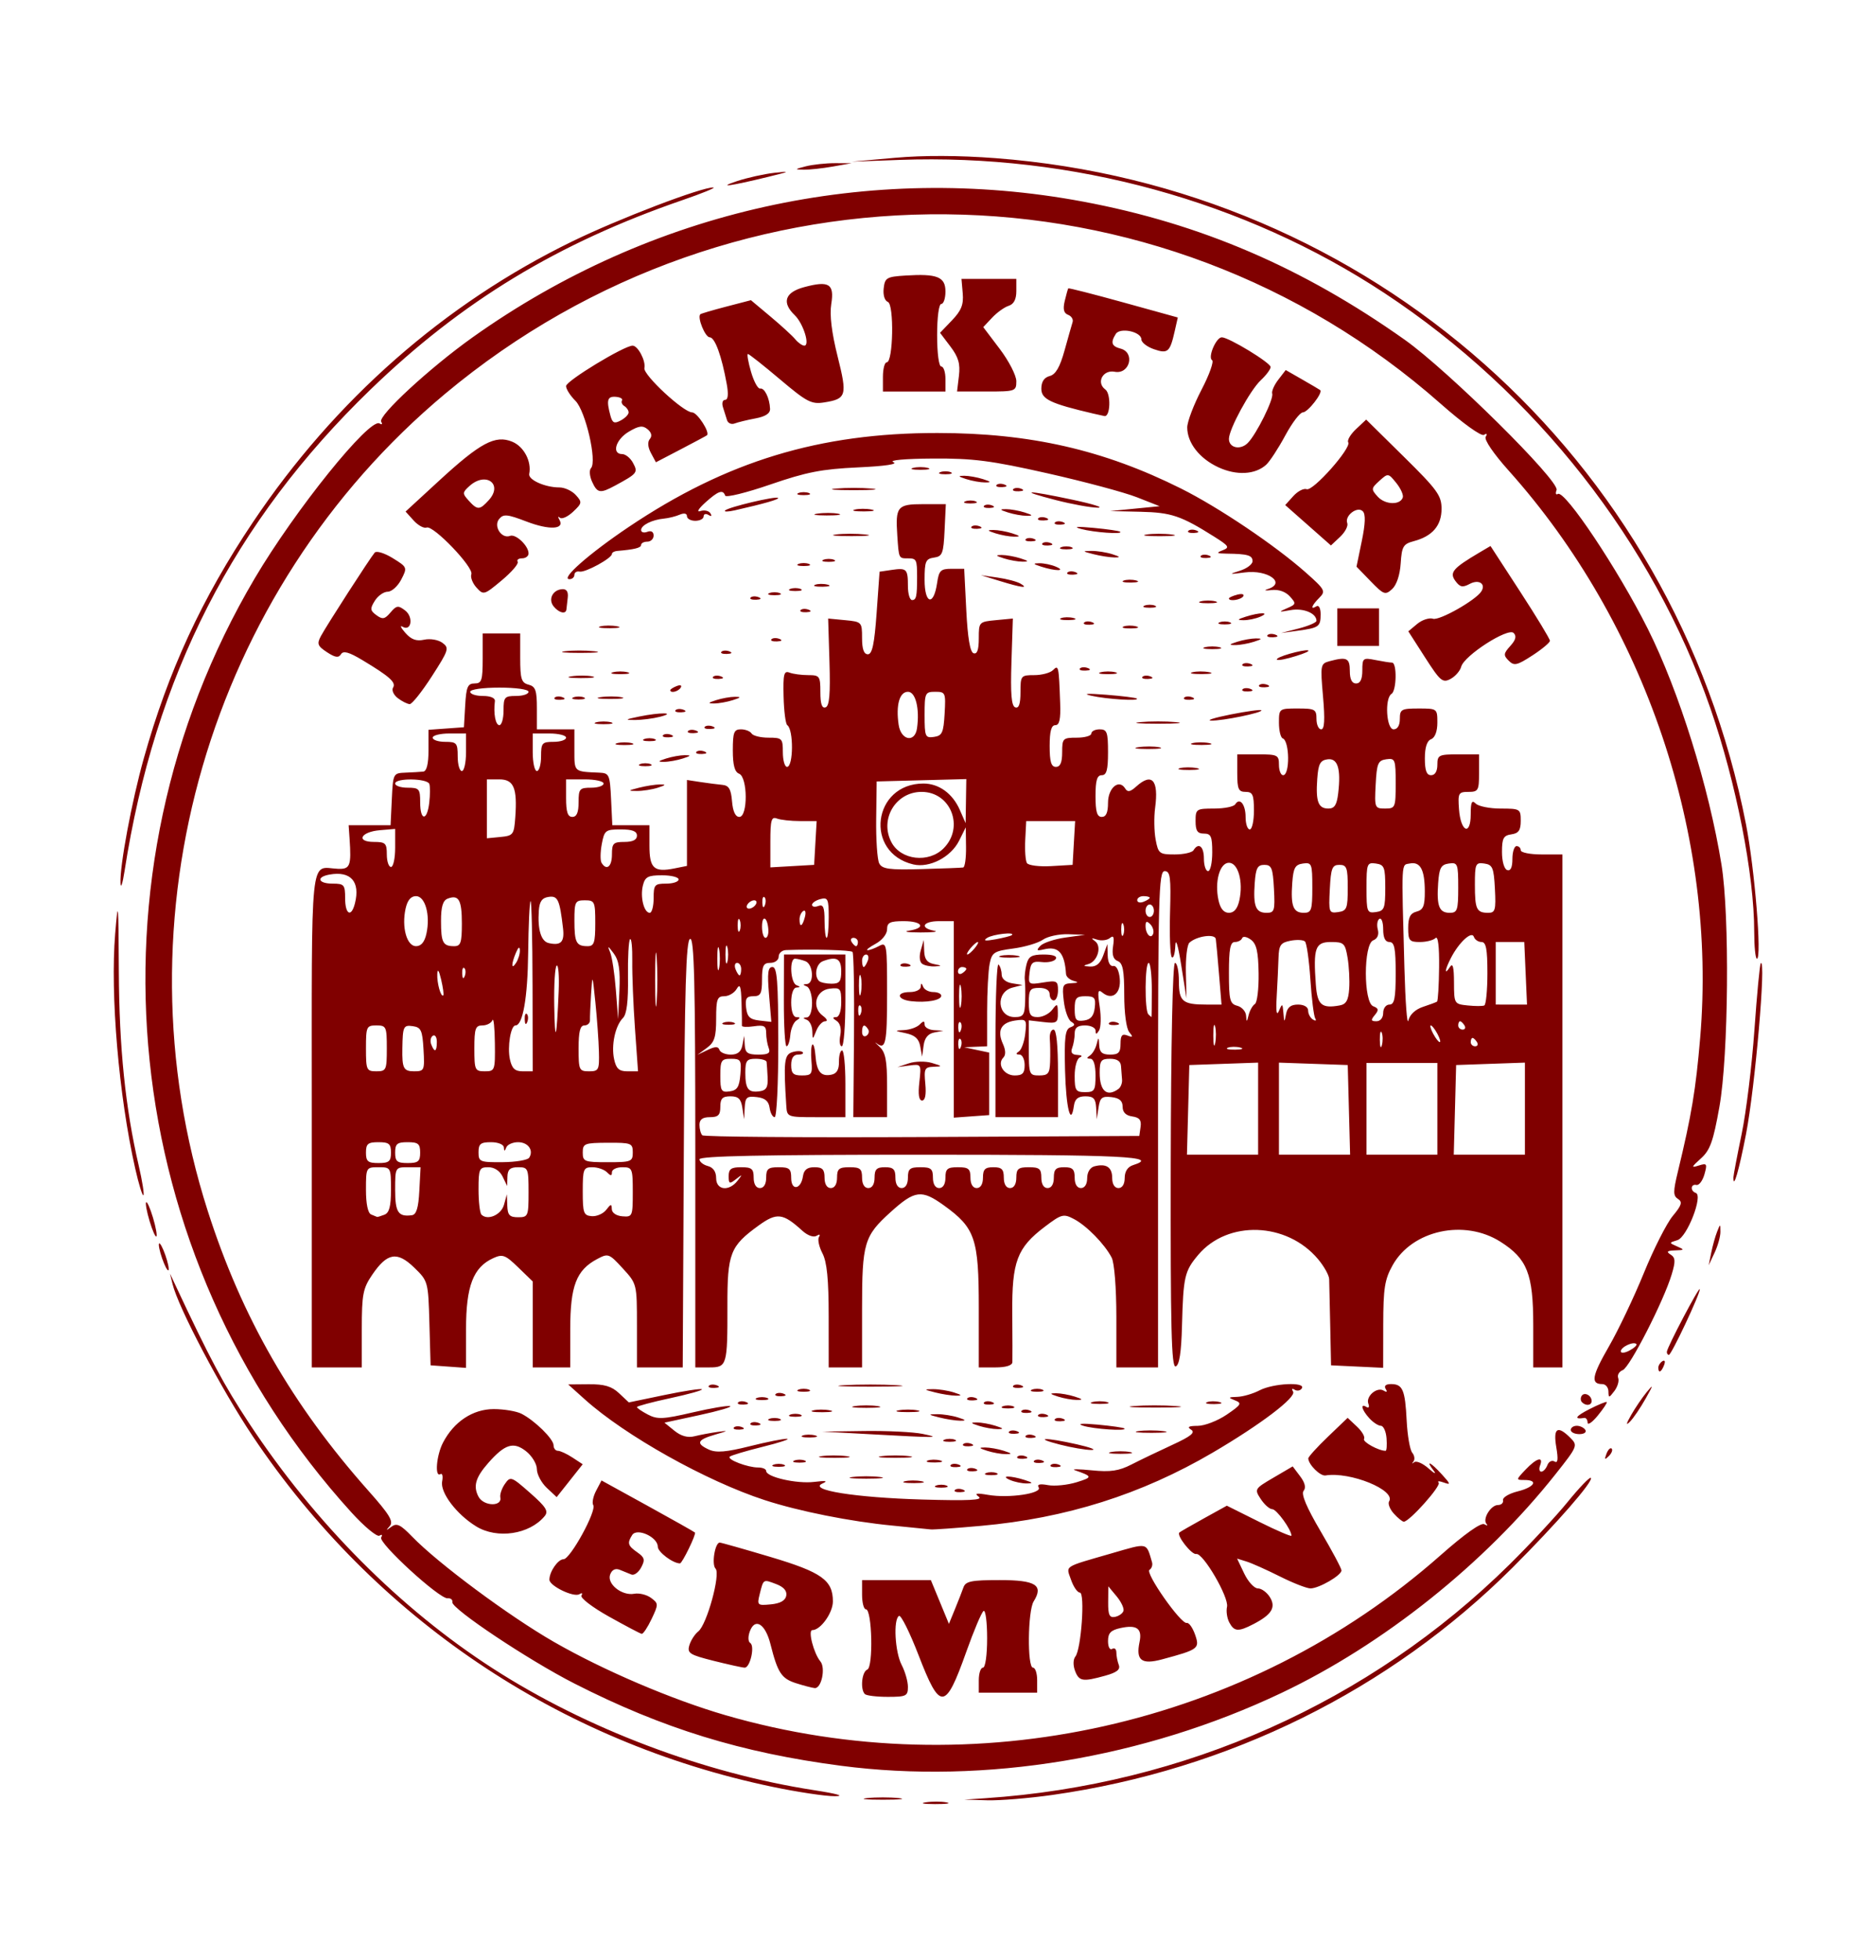 <?xml version="1.0" encoding="UTF-8" standalone="no"?>
<!-- Created with Inkscape (http://www.inkscape.org/) -->

<svg
   xmlns:dc="http://purl.org/dc/elements/1.1/"
   xmlns:cc="http://creativecommons.org/ns#"
   xmlns:rdf="http://www.w3.org/1999/02/22-rdf-syntax-ns#"
   xmlns:svg="http://www.w3.org/2000/svg"
   xmlns="http://www.w3.org/2000/svg"
   xmlns:sodipodi="http://sodipodi.sourceforge.net/DTD/sodipodi-0.dtd"
   xmlns:inkscape="http://www.inkscape.org/namespaces/inkscape"
   id="svg2"
   version="1.1"
   inkscape:version="0.48.4 r9939"
   width="450"
   height="470"
   sodipodi:docname="gmxx0040.jpg">
  <defs
     id="defs6" />
  <sodipodi:namedview
     pagecolor="#ffffff"
     bordercolor="#666666"
     borderopacity="1"
     objecttolerance="10"
     gridtolerance="10"
     guidetolerance="10"
     inkscape:pageopacity="0"
     inkscape:pageshadow="2"
     inkscape:window-width="1280"
     inkscape:window-height="729"
     id="namedview4"
     showgrid="false"
     inkscape:zoom="0.71011575"
     inkscape:cx="33.603402"
     inkscape:cy="244.92846"
     inkscape:window-x="-4"
     inkscape:window-y="-4"
     inkscape:window-maximized="1"
     inkscape:current-layer="svg2" />
  <path
     style="fill:#800000"
     d="m 222.05,432.165 c 1.52,-0.23 3.77,-0.224 5,0.014 1.23,0.237 -0.014,0.425 -2.764,0.418 -2.75,-0.008 -3.756,-0.202 -2.236,-0.432 z m -14.014,-1.011 c 2.062,-0.216 5.438,-0.216 7.5,0 2.062,0.216 0.375,0.392 -3.75,0.392 -4.125,0 -5.812,-0.177 -3.75,-0.392 z m 28.25,0.036 c 47.821,-3.173 92.341,-23.015 125.838,-56.083 4.861,-4.799 11.126,-11.536 13.921,-14.971 2.795,-3.435 5.295,-6.034 5.554,-5.774 0.73,0.73 -8.253,11.025 -18.781,21.529 -29.476,29.404 -68.14,48.507 -110.312,54.502 -5.621,0.799 -12.695,1.38 -15.72,1.291 l -5.5,-0.162 z m -51,-2.737 c -51.291,-10.719 -95.473,-40.514 -124.665,-84.07 -7.521,-11.221 -17.86,-30.839 -19.238,-36.5 l -0.608,-2.5 1.171,2.5 c 8.469,18.075 11.697,24.124 17.839,33.437 15.741,23.866 36.22,44.448 58.5,58.794 22.369,14.403 50.473,25.042 77,29.148 5.566,0.862 7.474,1.412 5,1.442 -2.2,0.026 -8.95,-0.986 -15,-2.251 z m 16.5,-5.04 c -23.925,-3.119 -42.845,-8.95 -64,-19.725 -11.021,-5.614 -29.597,-17.997 -29.289,-19.526 0.116,-0.575 -0.391,-0.986 -1.127,-0.913 -1.959,0.194 -16.724,-13.332 -15.94,-14.602 0.375,-0.606 0.199,-0.788 -0.402,-0.416 -0.587,0.363 -3.624,-2.155 -6.749,-5.595 -55.95,-61.582 -65.362,-152.522 -23.18,-223.95 9.679,-16.389 27.586,-38.603 29.944,-37.145 0.581,0.359 0.758,0.176 0.396,-0.41 -0.857,-1.387 11.671,-12.95 21.956,-20.265 42.845,-30.474 95.205,-42.103 146.418,-32.52 28.16,5.269 52.674,15.794 77.14,33.12 10.384,7.354 37.237,33.921 36.425,36.038 -0.313,0.815 -0.175,1.239 0.307,0.941 1.665,-1.029 14.455,18.13 21.549,32.279 7.501,14.961 14.705,38.006 17.712,56.659 1.972,12.234 1.681,45.708 -0.505,58 -1.476,8.3 -2.229,10.405 -4.429,12.385 -2.346,2.11 -2.405,2.307 -0.513,1.706 1.942,-0.616 2.066,-0.423 1.349,2.115 -0.434,1.536 -1.3,2.681 -1.925,2.544 -1.393,-0.306 -1.528,1.452 -0.147,1.917 1.798,0.606 -2.101,10.62 -4.407,11.319 -2.061,0.625 -2.062,0.64 -0.082,1.503 1.84,0.802 1.8,0.878 -0.5,0.957 -1.896,0.065 -2.154,0.305 -1.068,0.992 1.175,0.743 1.226,1.594 0.284,4.738 -1.915,6.392 -10.067,22.331 -11.751,22.978 -0.869,0.333 -1.36,1.179 -1.091,1.88 0.269,0.701 -0.141,2.105 -0.911,3.121 -1.297,1.712 -1.402,1.719 -1.431,0.097 -0.018,-0.963 -0.68,-1.75 -1.473,-1.75 -2.838,0 -2.502,-1.922 1.568,-8.983 2.272,-3.942 6.054,-11.883 8.403,-17.647 2.349,-5.764 5.467,-11.918 6.928,-13.675 2.152,-2.588 2.392,-3.364 1.263,-4.086 -1.184,-0.758 -1.19,-1.733 -0.04,-6.5 3.311,-13.724 4.297,-19.636 5.357,-32.12 4.103,-48.342 -13.13,-99.389 -45.915,-136.007 -3.671,-4.1 -5.95,-7.452 -5.53,-8.132 0.439,-0.71 0.278,-0.887 -0.417,-0.458 -0.652,0.403 -5.044,-2.753 -10.361,-7.445 C 277.989,37.156 176.583,36.131 106.786,94.414 50.046,141.795 27.309,220.055 49.845,290.406 c 8.155,25.458 20.236,46.484 38.539,67.073 5.074,5.708 6.073,7.362 5.106,8.452 -0.99,1.115 -0.924,1.146 0.373,0.175 1.297,-0.971 2.182,-0.553 5,2.357 6.214,6.417 23.25,19.062 34.006,25.241 11.913,6.844 28.366,13.868 41.188,17.583 59.537,17.253 125.171,2.572 171.5,-38.363 5.752,-5.082 9.704,-7.888 10.482,-7.44 0.687,0.395 0.927,0.362 0.534,-0.073 -1.033,-1.144 1.023,-4.529 2.75,-4.529 0.806,0 1.352,-0.526 1.215,-1.168 -0.138,-0.643 1.438,-1.587 3.5,-2.099 4.041,-1.003 5.082,-2.732 1.645,-2.732 -2.073,0 -2.069,-0.038 0.25,-2.483 2.642,-2.785 4.364,-3.287 3.493,-1.017 -0.317,0.825 -0.188,1.5 0.286,1.5 0.474,0 1.132,-0.704 1.462,-1.563 0.33,-0.86 1.102,-1.253 1.716,-0.873 0.793,0.49 0.914,-0.506 0.419,-3.437 -0.778,-4.603 0.289,-5.316 3.36,-2.246 1.841,1.841 1.766,2.026 -3.561,8.75 -16.98,21.433 -41.316,40.846 -65.728,52.433 -32.971,15.649 -71.122,21.96 -105.592,17.467 z M 392.515,322.278 c -0.7,-0.7 -3.729,0.719 -3.729,1.747 0,0.511 0.938,0.426 2.086,-0.188 1.147,-0.614 1.887,-1.315 1.643,-1.559 z m -185.062,83.938 c -1.147,-1.147 -0.727,-5.373 0.583,-5.873 1.477,-0.564 1.158,-14.46 -0.332,-14.46 -0.505,0 -0.918,-1.575 -0.918,-3.5 l 0,-3.5 8.25,9.5e-4 8.25,9.6e-4 2.166,5.249 2.166,5.249 1.436,-3.5 c 0.79,-1.925 1.714,-4.287 2.053,-5.25 0.518,-1.471 1.902,-1.75 8.679,-1.75 8.674,0 10.6,1.208 8.158,5.119 -1.423,2.279 -1.558,15.881 -0.158,15.881 0.55,0 1,1.35 1,3 l 0,3 -7,0 -7,0 0,-3 c 0,-1.65 0.45,-3 1,-3 0.572,0 1,-3.02 1,-7.059 0,-3.882 -0.383,-6.822 -0.851,-6.533 -0.468,0.289 -2.337,4.703 -4.154,9.809 -5.024,14.122 -6.263,14.21 -11.434,0.813 -2.116,-5.484 -4.234,-9.732 -4.705,-9.441 -1.395,0.862 -0.964,8.681 0.65,11.776 0.822,1.575 1.494,3.938 1.494,5.25 0,2.185 -0.406,2.386 -4.833,2.386 -2.658,0 -5.133,-0.3 -5.5,-0.667 z m -16.517,-2.609 c -3.497,-1.118 -4.391,-2.486 -6.126,-9.372 -1.225,-4.861 -3.694,-6.405 -4.936,-3.086 -0.482,1.289 -0.442,2.485 0.096,2.828 1.14,0.728 -0.032,5.905 -1.337,5.905 -0.515,0 -3.853,-0.733 -7.418,-1.628 -5.834,-1.465 -6.419,-1.841 -5.855,-3.75 0.345,-1.167 1.311,-2.661 2.147,-3.32 2.052,-1.619 5.393,-13.789 4.131,-15.05 -0.99,-0.99 -0.14,-6.259 1.007,-6.242 0.353,0.005 5.811,1.55 12.128,3.433 12.342,3.679 15.013,5.577 15.013,10.668 0,2.756 -2.958,6.889 -4.93,6.889 -1.108,0 0.325,5.566 1.931,7.501 1.306,1.574 0.251,6.541 -1.359,6.397 -0.628,-0.056 -2.649,-0.584 -4.492,-1.173 z m -2.335,-20.972 c 0.217,-1.146 -0.601,-2.102 -2.381,-2.778 -3.179,-1.209 -3.07,-1.273 -3.979,2.35 -0.681,2.715 -0.582,2.809 2.661,2.498 2.249,-0.216 3.478,-0.903 3.699,-2.07 z m 69.268,17.997 c -0.495,-1.307 -0.46,-2.738 0.083,-3.414 1.4,-1.741 2.354,-15.336 1.077,-15.336 -0.576,0 -1.525,-1.37 -2.109,-3.045 -1.22,-3.501 -2.033,-2.967 9.684,-6.356 8.908,-2.576 8.306,-2.707 9.734,2.119 0.198,0.67 -0.075,1.487 -0.607,1.816 -1.133,0.7 7.541,13.072 8.936,12.745 0.519,-0.121 1.416,1.134 1.993,2.789 1.168,3.35 0.864,3.579 -7.893,5.937 -4.946,1.332 -6.347,0.257 -5.421,-4.16 0.678,-3.233 -0.654,-4.203 -4.585,-3.34 -2.325,0.511 -2.976,1.196 -2.976,3.133 0,1.398 0.436,2.21 1,1.862 0.55,-0.34 1,0.047 1,0.859 0,0.812 0.261,2.158 0.58,2.99 0.422,1.1 -0.463,1.802 -3.25,2.576 -5.419,1.505 -6.285,1.364 -7.247,-1.175 z m 11.617,-14.349 c 0.201,-0.604 -0.534,-2.179 -1.634,-3.5 l -2,-2.401 -0.033,3.823 c -0.026,3.041 0.308,3.757 1.634,3.5 0.917,-0.178 1.832,-0.818 2.033,-1.422 z m -123.421,1.35 c -3.971,-2.22 -6.939,-4.492 -6.595,-5.049 0.35,-0.567 0.13,-0.706 -0.5,-0.317 -1.346,0.832 -7.184,-1.995 -7.184,-3.478 0,-1.93 2.061,-4.909 3.396,-4.909 1.606,0 7.97,-11.6 7.119,-12.977 -0.332,-0.537 -0.021,-2.086 0.691,-3.443 l 1.294,-2.468 11,6.053 c 6.05,3.329 11.185,6.226 11.411,6.438 0.37,0.347 -3.052,7.397 -3.591,7.397 -1.698,0 -5.32,-2.723 -5.32,-4 0,-2.315 -5.005,-4.597 -6.144,-2.801 -1.235,1.946 -1.056,2.547 1.23,4.149 1.765,1.236 1.907,1.796 0.923,3.634 -0.64,1.195 -1.691,1.956 -2.336,1.691 -0.645,-0.265 -1.903,-0.776 -2.794,-1.135 -1.046,-0.422 -1.861,-0.027 -2.299,1.113 -0.864,2.251 2.801,5.185 5.783,4.63 1.175,-0.219 2.982,0.227 4.014,0.99 1.805,1.335 1.81,1.53 0.136,5.058 -0.958,2.019 -2.028,3.623 -2.378,3.564 -0.35,-0.058 -3.885,-1.922 -7.857,-4.143 z m 148.807,1.41 c -0.541,-1.011 -0.787,-2.699 -0.547,-3.75 0.514,-2.251 -5.772,-13.024 -7.392,-12.668 -1.092,0.24 -4.785,-4.478 -4.033,-5.152 0.212,-0.19 2.86,-1.714 5.885,-3.386 l 5.5,-3.041 7.75,3.863 c 4.263,2.125 7.75,3.62 7.75,3.322 0,-1.424 -3.569,-6.35 -4.601,-6.35 -0.643,0 -1.883,-1.09 -2.756,-2.422 -1.558,-2.378 -1.503,-2.471 3.033,-5.129 l 4.62,-2.708 1.781,2.361 c 1.17,1.551 1.456,2.754 0.833,3.504 -0.636,0.766 0.706,3.953 4.07,9.669 2.76,4.69 5.018,8.924 5.018,9.41 0,1.184 -5.394,4.314 -7.433,4.314 -0.893,0 -4.199,-1.291 -7.346,-2.87 -3.147,-1.578 -6.742,-3.186 -7.99,-3.573 l -2.269,-0.704 1.704,3.573 c 0.937,1.965 2.412,3.573 3.278,3.573 0.866,0 2.158,0.935 2.872,2.078 1.533,2.455 0.469,4.205 -3.944,6.488 -3.631,1.878 -4.601,1.81 -5.786,-0.404 z M 114.244,366.019 c -4.712,-2.874 -8.694,-8.119 -8.185,-10.782 0.241,-1.262 0.054,-2.056 -0.417,-1.766 -1.402,0.866 -0.97,-4.467 0.609,-7.52 2.61,-5.048 7.171,-8.069 12.178,-8.069 2.469,0 5.472,0.505 6.673,1.122 3.211,1.65 7.684,6.053 7.684,7.565 0,0.722 0.466,1.313 1.035,1.313 0.569,0 2.142,0.725 3.495,1.612 l 2.46,1.612 -3.123,3.943 -3.123,3.943 -2.373,-2.229 c -1.305,-1.226 -2.373,-3.243 -2.373,-4.482 0,-1.239 -1.173,-3.176 -2.607,-4.304 -2.987,-2.349 -5.053,-1.715 -9.012,2.768 -3.105,3.516 -3.72,5.635 -2.369,8.16 1.224,2.287 5.694,2.414 5.219,0.148 -0.148,-0.705 0.347,-2.16 1.1,-3.234 1.317,-1.881 1.542,-1.8 6.048,2.166 3.844,3.384 4.464,4.379 3.473,5.574 -3.633,4.377 -11.352,5.535 -16.395,2.46 z m 99.794,-0.207 c -10.082,-0.975 -22.367,-3.425 -30.595,-6.103 -14.018,-4.562 -33.462,-15.443 -43.156,-24.151 l -4,-3.593 4.936,-0.042 c 3.747,-0.032 5.5,0.488 7.277,2.158 l 2.341,2.2 8.56,-1.779 c 4.708,-0.979 8.745,-1.595 8.97,-1.369 0.225,0.225 -3.189,1.183 -7.587,2.128 -4.398,0.945 -7.997,1.907 -7.997,2.138 0,0.231 1.181,1.038 2.625,1.795 2.277,1.193 3.691,1.127 10.665,-0.497 4.422,-1.03 8.502,-1.718 9.067,-1.53 0.565,0.188 -2.75,1.158 -7.366,2.156 l -8.393,1.814 2.389,1.934 c 1.596,1.292 3.195,1.732 4.818,1.324 1.336,-0.335 3.84,-0.805 5.563,-1.044 2.678,-0.371 2.589,-0.277 -0.617,0.648 -4.325,1.248 -4.682,2.138 -1.451,3.61 1.726,0.787 4.154,0.582 9.75,-0.822 4.098,-1.028 8.126,-1.828 8.951,-1.777 0.825,0.051 -1.808,0.914 -5.851,1.917 -4.043,1.003 -7.593,2.066 -7.889,2.362 -0.695,0.695 4.287,2.594 6.805,2.594 1.064,0 1.935,0.379 1.935,0.842 0,1.454 7.378,3.127 11.527,2.613 2.796,-0.346 3.381,-0.232 1.973,0.384 -3.558,1.558 7.791,3.377 24,3.847 11.043,0.32 14.604,0.145 13.5,-0.663 -1.141,-0.835 -0.601,-0.942 2.257,-0.448 4.934,0.853 13.004,-0.344 12.107,-1.796 -0.454,-0.735 0.276,-0.915 2.231,-0.552 1.598,0.297 4.705,-0.018 6.905,-0.7 3.859,-1.196 3.825,-1.39 -0.5,-2.888 -0.825,-0.286 1.039,-0.265 4.142,0.046 4.443,0.445 6.461,0.146 9.5,-1.41 2.122,-1.087 6.528,-3.203 9.791,-4.703 4.444,-2.043 5.573,-2.955 4.5,-3.634 -1.041,-0.659 -0.608,-0.91 1.586,-0.922 1.66,-0.008 4.785,-1.216 6.945,-2.684 3.504,-2.381 3.717,-2.751 1.982,-3.43 -1.713,-0.67 -1.647,-0.77 0.555,-0.838 1.375,-0.042 3.789,-0.749 5.364,-1.57 3.258,-1.699 11.11,-2.07 10.126,-0.478 -0.345,0.559 -1.117,0.714 -1.714,0.345 -0.638,-0.394 -0.799,-0.207 -0.389,0.455 0.831,1.345 -7.799,7.89 -19.279,14.619 -17.098,10.024 -35.184,15.736 -55.608,17.563 -6.05,0.541 -11.45,0.926 -12,0.856 -0.55,-0.07 -4.712,-0.487 -9.248,-0.925 z m 120.306,-2.867 c -0.964,-1.065 -1.474,-2.389 -1.133,-2.94 1.664,-2.693 -9.353,-7.176 -15.266,-6.212 -1.247,0.203 -4.054,-2.569 -4.126,-4.074 -0.018,-0.365 2.1,-2.706 4.705,-5.202 l 4.736,-4.539 2.233,2.098 c 1.228,1.154 1.995,2.483 1.704,2.954 -0.431,0.698 3.476,2.853 5.172,2.853 0.248,0 0.348,-1.35 0.222,-3 -0.126,-1.65 -0.738,-3 -1.361,-3 -0.623,0 -1.877,-0.823 -2.787,-1.829 -1.82,-2.011 -2.226,-3.642 -0.666,-2.678 0.544,0.336 0.748,-0.015 0.454,-0.781 -0.678,-1.766 2.077,-4.127 3.668,-3.144 0.758,0.469 0.936,0.316 0.485,-0.414 -0.449,-0.726 0.029,-1.155 1.286,-1.155 2.792,0 3.377,1.368 3.751,8.776 0.18,3.559 0.782,7.02 1.338,7.69 0.556,0.67 0.677,1.627 0.27,2.126 -0.408,0.499 -0.325,0.566 0.184,0.149 0.509,-0.418 2.071,0.257 3.47,1.5 1.399,1.243 1.94,1.472 1.202,0.509 -2.057,-2.682 -0.745,-2.079 1.978,0.91 2.127,2.333 2.182,2.573 0.455,1.947 -1.083,-0.392 -1.636,-0.379 -1.227,0.029 0.706,0.706 -7.02,9.364 -8.356,9.364 -0.35,0 -1.426,-0.872 -2.39,-1.937 z m -105.286,-5.667 c 0.332,-0.332 1.195,-0.368 1.917,-0.079 0.798,0.319 0.561,0.556 -0.604,0.604 -1.054,0.043 -1.645,-0.193 -1.312,-0.525 z m -4.521,-1.058 c 0.688,-0.277 1.812,-0.277 2.5,0 0.688,0.277 0.125,0.504 -1.25,0.504 -1.375,0 -1.938,-0.227 -1.25,-0.504 z m -7.512,-1.025 c 0.956,-0.25 2.756,-0.259 4,-0.02 1.244,0.239 0.462,0.444 -1.738,0.455 -2.2,0.011 -3.218,-0.185 -2.262,-0.435 z m 25.262,-0.313 c -2.548,-1.095 0.081,-1.095 3.5,0 2.01,0.644 2.108,0.806 0.5,0.83 -1.1,0.016 -2.9,-0.357 -4,-0.83 z m -37.75,-0.723 c 1.788,-0.222 4.713,-0.222 6.5,0 1.788,0.222 0.325,0.403 -3.25,0.403 -3.575,0 -5.037,-0.181 -3.25,-0.403 z m 32,-0.939 c 0.688,-0.277 1.812,-0.277 2.5,0 0.688,0.277 0.125,0.504 -1.25,0.504 -1.375,0 -1.938,-0.227 -1.25,-0.504 z m -4.479,-0.942 c 0.332,-0.332 1.195,-0.368 1.917,-0.079 0.798,0.319 0.561,0.556 -0.604,0.604 -1.054,0.043 -1.645,-0.193 -1.312,-0.525 z m -46.521,-1.058 c 0.688,-0.277 1.812,-0.277 2.5,0 0.688,0.277 0.125,0.504 -1.25,0.504 -1.375,0 -1.938,-0.227 -1.25,-0.504 z m 42.521,0.058 c 0.332,-0.332 1.195,-0.368 1.917,-0.079 0.798,0.319 0.561,0.556 -0.604,0.604 -1.054,0.043 -1.645,-0.193 -1.312,-0.525 z m 24,0 c 0.332,-0.332 1.195,-0.368 1.917,-0.079 0.798,0.319 0.561,0.556 -0.604,0.604 -1.054,0.043 -1.645,-0.193 -1.312,-0.525 z m -61.521,-1.058 c 0.688,-0.277 1.812,-0.277 2.5,0 0.688,0.277 0.125,0.504 -1.25,0.504 -1.375,0 -1.938,-0.227 -1.25,-0.504 z m 31.981,0.006 c 0.677,-0.274 2.027,-0.291 3,-0.037 0.973,0.254 0.419,0.478 -1.231,0.498 -1.65,0.02 -2.446,-0.187 -1.769,-0.461 z m 25.54,0.052 c 0.332,-0.332 1.195,-0.368 1.917,-0.079 0.798,0.319 0.561,0.556 -0.604,0.604 -1.054,0.043 -1.645,-0.193 -1.312,-0.525 z m -51.039,-1.11 c 1.503,-0.228 4.203,-0.233 6,-0.01 1.797,0.223 0.568,0.409 -2.732,0.415 -3.3,0.006 -4.771,-0.176 -3.268,-0.405 z m 14.518,-0.009 c 1.788,-0.222 4.713,-0.222 6.5,0 1.788,0.222 0.325,0.403 -3.25,0.403 -3.575,0 -5.037,-0.181 -3.25,-0.403 z m 32.521,0.119 c 0.332,-0.332 1.195,-0.368 1.917,-0.079 0.798,0.319 0.561,0.556 -0.604,0.604 -1.054,0.043 -1.645,-0.193 -1.312,-0.525 z m 141.293,-0.689 c 0.376,-0.986 0.935,-1.541 1.243,-1.233 0.308,0.308 6.4e-4,1.115 -0.683,1.793 -0.988,0.98 -1.102,0.865 -0.56,-0.56 z M 236.786,347.882 c -1.98,-0.634 -2.084,-0.801 -0.5,-0.801 1.1,0 3.125,0.36 4.5,0.801 1.98,0.634 2.084,0.801 0.5,0.801 -1.1,0 -3.125,-0.36 -4.5,-0.801 z m 29.75,0.294 c 1.238,-0.238 3.263,-0.238 4.5,0 1.238,0.238 0.225,0.433 -2.25,0.433 -2.475,0 -3.487,-0.195 -2.25,-0.433 z m -12.25,-1.771 c -6.704,-1.723 -3.56,-1.787 4,-0.082 3.3,0.745 4.875,1.357 3.5,1.36 -1.375,0.004 -4.75,-0.572 -7.5,-1.279 z m -23.229,-0.127 c 0.332,-0.332 1.195,-0.368 1.917,-0.079 0.798,0.319 0.561,0.556 -0.604,0.604 -1.054,0.043 -1.645,-0.193 -1.312,-0.525 z m -4.521,-1.058 c 0.688,-0.277 1.812,-0.277 2.5,0 0.688,0.277 0.125,0.504 -1.25,0.504 -1.375,0 -1.938,-0.227 -1.25,-0.504 z m -34.019,-0.994 c 0.677,-0.274 2.027,-0.291 3,-0.037 0.973,0.254 0.419,0.478 -1.231,0.498 -1.65,0.02 -2.446,-0.187 -1.769,-0.461 z m 15.769,-0.344 -11,-0.605 10,-0.14 c 5.5,-0.077 11.8,0.232 14,0.687 4.692,0.97 3.692,0.975 -13,0.057 z m 37.771,0.396 c 0.332,-0.332 1.195,-0.368 1.917,-0.079 0.798,0.319 0.561,0.556 -0.604,0.604 -1.054,0.043 -1.645,-0.193 -1.312,-0.525 z m -4,-1 c 0.332,-0.332 1.195,-0.368 1.917,-0.079 0.798,0.319 0.561,0.556 -0.604,0.604 -1.054,0.043 -1.645,-0.193 -1.312,-0.525 z m 30.961,-0.11 c 1.503,-0.228 4.203,-0.233 6,-0.01 1.797,0.223 0.568,0.409 -2.732,0.415 -3.3,0.006 -4.771,-0.176 -3.268,-0.405 z m 103.768,-0.285 c 0,-0.55 0.648,-1 1.441,-1 0.793,0 1.719,0.45 2.059,1 0.34,0.55 -0.309,1 -1.441,1 -1.132,0 -2.059,-0.45 -2.059,-1 z m -200.729,-0.604 c 0.332,-0.332 1.195,-0.368 1.917,-0.079 0.798,0.319 0.561,0.556 -0.604,0.604 -1.054,0.043 -1.645,-0.193 -1.312,-0.525 z m 58.729,-0.396 c -1.98,-0.634 -2.084,-0.801 -0.5,-0.801 1.1,0 3.125,0.36 4.5,0.801 1.98,0.634 2.084,0.801 0.5,0.801 -1.1,0 -3.125,-0.36 -4.5,-0.801 z m 25,-0.019 c -1.553,-0.509 -0.227,-0.608 3.5,-0.261 3.3,0.307 6.188,0.72 6.417,0.919 0.807,0.699 -7.447,0.152 -9.917,-0.658 z m -79.729,-0.585 c 0.332,-0.332 1.195,-0.368 1.917,-0.079 0.798,0.319 0.561,0.556 -0.604,0.604 -1.054,0.043 -1.645,-0.193 -1.312,-0.525 z M 380.822,341.132 c -0.02,-0.688 -0.373,-1.197 -0.786,-1.132 -2.615,0.413 -2.153,-0.384 1.22,-2.103 2.141,-1.092 4.017,-1.862 4.167,-1.711 0.151,0.151 -0.815,1.606 -2.146,3.235 -1.331,1.629 -2.436,2.398 -2.456,1.711 z m 10.435,-1.816 c 0.959,-1.686 2.64,-4.161 3.735,-5.5 1.679,-2.052 1.638,-1.805 -0.261,1.566 -1.239,2.2 -2.92,4.675 -3.735,5.5 -1.04,1.053 -0.963,0.586 0.261,-1.566 z m -206.721,0.904 c 0.688,-0.277 1.812,-0.277 2.5,0 0.688,0.277 0.125,0.504 -1.25,0.504 -1.375,0 -1.938,-0.227 -1.25,-0.504 z m 40.75,-0.338 c -2.695,-0.686 -2.746,-0.765 -0.5,-0.782 1.375,-0.01 3.625,0.342 5,0.782 1.959,0.627 2.067,0.797 0.5,0.782 -1.1,-0.01 -3.35,-0.362 -5,-0.782 z m 27.771,0.396 c 0.332,-0.332 1.195,-0.368 1.917,-0.079 0.798,0.319 0.561,0.556 -0.604,0.604 -1.054,0.043 -1.645,-0.193 -1.312,-0.525 z m -63.521,-1.058 c 0.688,-0.277 1.812,-0.277 2.5,0 0.688,0.277 0.125,0.504 -1.25,0.504 -1.375,0 -1.938,-0.227 -1.25,-0.504 z m 59.521,0.058 c 0.332,-0.332 1.195,-0.368 1.917,-0.079 0.798,0.319 0.561,0.556 -0.604,0.604 -1.054,0.043 -1.645,-0.193 -1.312,-0.525 z m -54.032,-1.083 c 0.956,-0.25 2.756,-0.259 4,-0.02 1.244,0.239 0.462,0.444 -1.738,0.455 -2.2,0.011 -3.218,-0.185 -2.262,-0.435 z m 20.512,-0.019 c 1.238,-0.238 3.263,-0.238 4.5,0 1.238,0.238 0.225,0.433 -2.25,0.433 -2.475,0 -3.487,-0.195 -2.25,-0.433 z m 29.521,0.102 c 0.332,-0.332 1.195,-0.368 1.917,-0.079 0.798,0.319 0.561,0.556 -0.604,0.604 -1.054,0.043 -1.645,-0.193 -1.312,-0.525 z m -40.021,-1.112 c 1.512,-0.229 3.987,-0.229 5.5,0 1.512,0.229 0.275,0.417 -2.75,0.417 -3.025,0 -4.263,-0.187 -2.75,-0.417 z m 35.5,0.054 c 0.688,-0.277 1.812,-0.277 2.5,0 0.688,0.277 0.125,0.504 -1.25,0.504 -1.375,0 -1.938,-0.227 -1.25,-0.504 z m 31.466,-0.071 c 2.594,-0.205 7.094,-0.207 10,-0.005 2.906,0.203 0.784,0.371 -4.716,0.373 -5.5,0.003 -7.878,-0.163 -5.284,-0.368 z m -94.946,-0.871 c 0.332,-0.332 1.195,-0.368 1.917,-0.079 0.798,0.319 0.561,0.556 -0.604,0.604 -1.054,0.043 -1.645,-0.193 -1.312,-0.525 z m 59,0 c 0.332,-0.332 1.195,-0.368 1.917,-0.079 0.798,0.319 0.561,0.556 -0.604,0.604 -1.054,0.043 -1.645,-0.193 -1.312,-0.525 z m 25.979,-0.085 c 0.963,-0.252 2.538,-0.252 3.5,0 0.963,0.252 0.175,0.457 -1.75,0.457 -1.925,0 -2.712,-0.206 -1.75,-0.457 z m 27.481,0.033 c 0.677,-0.274 2.027,-0.291 3,-0.037 0.973,0.254 0.419,0.478 -1.231,0.498 -1.65,0.02 -2.446,-0.187 -1.769,-0.461 z m 89.963,0.017 c -0.352,-0.352 -0.396,-1.034 -0.098,-1.516 0.639,-1.034 2.404,-0.142 2.404,1.215 0,1.075 -1.355,1.252 -2.306,0.301 z m -197.944,-1.023 c 0.688,-0.277 1.812,-0.277 2.5,0 0.688,0.277 0.125,0.504 -1.25,0.504 -1.375,0 -1.938,-0.227 -1.25,-0.504 z m 50.521,0.058 c 0.332,-0.332 1.195,-0.368 1.917,-0.079 0.798,0.319 0.561,0.556 -0.604,0.604 -1.054,0.043 -1.645,-0.193 -1.312,-0.525 z m 21.729,-0.396 c -1.98,-0.634 -2.084,-0.801 -0.5,-0.801 1.1,0 3.125,0.36 4.5,0.801 1.98,0.634 2.084,0.801 0.5,0.801 -1.1,0 -3.125,-0.36 -4.5,-0.801 z m -67.729,-0.604 c 0.332,-0.332 1.195,-0.368 1.917,-0.079 0.798,0.319 0.561,0.556 -0.604,0.604 -1.054,0.043 -1.645,-0.193 -1.312,-0.525 z m 38.229,-0.396 c -2.695,-0.686 -2.746,-0.765 -0.5,-0.782 1.375,-0.01 3.625,0.342 5,0.782 1.959,0.627 2.067,0.797 0.5,0.782 -1.1,-0.01 -3.35,-0.362 -5,-0.782 z m -32.75,-0.662 c 0.688,-0.277 1.812,-0.277 2.5,0 0.688,0.277 0.125,0.504 -1.25,0.504 -1.375,0 -1.938,-0.227 -1.25,-0.504 z m 56,0 c 0.688,-0.277 1.812,-0.277 2.5,0 0.688,0.277 0.125,0.504 -1.25,0.504 -1.375,0 -1.938,-0.227 -1.25,-0.504 z m -77.479,-0.942 c 0.332,-0.332 1.195,-0.368 1.917,-0.079 0.798,0.319 0.561,0.556 -0.604,0.604 -1.054,0.043 -1.645,-0.193 -1.312,-0.525 z m 32.479,-0.136 c 3.438,-0.195 9.062,-0.195 12.5,0 3.438,0.195 0.625,0.355 -6.25,0.355 -6.875,0 -9.688,-0.16 -6.25,-0.355 z m 40.521,0.136 c 0.332,-0.332 1.195,-0.368 1.917,-0.079 0.798,0.319 0.561,0.556 -0.604,0.604 -1.054,0.043 -1.645,-0.193 -1.312,-0.525 z m 154.729,-4.337 c 0,-0.518 0.445,-1.216 0.989,-1.552 0.567,-0.35 0.735,0.051 0.393,0.941 -0.665,1.732 -1.382,2.049 -1.382,0.611 z M 74.786,268.499 c 0,-65.765 -0.549,-60.475 6.25,-60.173 2.943,0.131 3.265,-0.69 2.817,-7.194 l -0.224,-3.25 5.03,0 5.03,0 0.298,-6.25 c 0.295,-6.183 0.33,-6.251 3.298,-6.363 1.65,-0.062 3.562,-0.175 4.25,-0.25 0.813,-0.089 1.25,-1.865 1.25,-5.079 l 0,-4.942 4.25,-0.307 4.25,-0.307 0.302,-5.25 c 0.255,-4.433 0.605,-5.25 2.25,-5.25 1.714,0 1.948,-0.72 1.948,-6 l 0,-6 4.5,0 4.5,0 0,5.883 c 0,5.042 0.286,5.958 2,6.406 1.67,0.437 2,1.364 2,5.617 l 0,5.094 4.5,0 4.5,0 0,5 c 0,5.292 -0.188,5.123 6,5.392 2.355,0.102 2.517,0.472 2.798,6.358 l 0.298,6.25 4.452,0 4.452,0 0,4.893 c 0,5.458 1.083,6.44 6.011,5.455 l 2.989,-0.598 0,-10.302 0,-10.302 3.25,0.494 c 1.788,0.272 4.15,0.576 5.25,0.677 1.548,0.142 2.07,1.03 2.31,3.933 0.203,2.453 0.808,3.75 1.75,3.75 2.08,0 2.025,-9.562 -0.06,-10.362 -1.058,-0.406 -1.5,-2.057 -1.5,-5.607 0,-4.314 0.277,-5.031 1.941,-5.031 1.068,0 2.219,0.45 2.559,1 0.34,0.55 2.166,1 4.059,1 3.266,0 3.441,0.178 3.441,3.5 0,1.925 0.45,3.5 1,3.5 1.543,0 1.6,-8.948 0.063,-10 -0.402,-0.275 -0.801,-3.359 -0.886,-6.853 -0.132,-5.401 0.08,-6.263 1.415,-5.75 0.864,0.332 2.884,0.603 4.489,0.603 2.748,0 2.918,0.238 2.918,4.083 0,2.831 0.383,3.95 1.25,3.65 0.92,-0.319 1.167,-3.184 0.934,-10.866 l -0.316,-10.433 4.066,0.388 c 3.993,0.381 4.066,0.458 4.066,4.283 0,2.661 0.441,3.895 1.392,3.895 1.048,0 1.567,-2.447 2.101,-9.901 l 0.709,-9.901 2.905,-0.426 c 3.605,-0.529 3.893,-0.241 3.893,3.896 0,1.833 0.45,3.333 1,3.333 1.006,0 1.2,-0.891 1.2,-5.5 0,-4.221 -0.136,-4.5 -2.2,-4.5 -2.218,0 -2.171,0.102 -2.549,-5.5 -0.467,-6.915 0.013,-7.5 6.164,-7.5 l 5.48,0 -0.298,6.25 c -0.267,5.614 -0.527,6.283 -2.548,6.57 -1.992,0.283 -2.25,0.895 -2.25,5.333 0,5.832 2.178,6.389 3,0.768 0.442,-3.023 0.849,-3.421 3.5,-3.421 l 3,0 0.5,9.92 c 0.336,6.673 0.909,10.055 1.75,10.333 0.86,0.284 1.25,-0.829 1.25,-3.565 0,-3.925 0.055,-3.984 4.085,-4.368 l 4.085,-0.39 -0.335,10.436 c -0.248,7.7 -0.008,10.549 0.915,10.868 0.866,0.299 1.25,-0.821 1.25,-3.652 0,-3.953 0.105,-4.083 3.3,-4.083 1.815,0 3.84,-0.54 4.5,-1.2 1.336,-1.336 1.398,-1.052 1.721,7.95 0.138,3.842 -0.175,5.25 -1.166,5.25 -0.959,0 -1.355,1.461 -1.355,5 0,3.778 0.367,5 1.5,5 1.048,0 1.5,-1.056 1.5,-3.5 0,-3.333 0.167,-3.5 3.5,-3.5 1.925,0 3.5,-0.45 3.5,-1 0,-0.55 0.9,-1 2,-1 1.758,0 2,0.667 2,5.5 0,4.222 -0.348,5.5 -1.5,5.5 -1.133,0 -1.5,1.222 -1.5,5 0,3.778 0.367,5 1.5,5 1.039,0 1.5,-1.044 1.5,-3.393 0,-3.576 2.651,-5.789 4.109,-3.431 0.588,0.952 1.213,0.842 2.659,-0.466 3.77,-3.412 5.423,-1.55 4.53,5.103 -0.299,2.233 -0.244,5.663 0.124,7.623 0.63,3.36 0.891,3.563 4.564,3.563 2.143,0 4.174,-0.45 4.514,-1 1.218,-1.971 2.5,-0.946 2.5,2 0,1.65 0.45,3 1,3 0.55,0 1,-2.025 1,-4.5 0,-3.833 -0.296,-4.5 -2,-4.5 -1.556,0 -2,-0.667 -2,-3 0,-2.883 0.173,-3 4.441,-3 2.443,0 4.724,-0.457 5.069,-1.016 1.078,-1.744 2.49,-3.9e-4 2.49,3.075 0,1.618 0.45,2.941 1,2.941 0.55,0 1,-2.025 1,-4.5 0,-3.833 -0.296,-4.5 -2,-4.5 -1.704,0 -2,-0.667 -2,-4.5 l 0,-4.5 5,0 c 4.667,0 5,0.167 5,2.5 0,1.375 0.45,2.5 1,2.5 1.656,0 1.568,-8.221 -0.095,-8.833 -0.498,-0.183 -0.905,-1.871 -0.905,-3.75 0,-3.383 0.045,-3.417 4.5,-3.417 4.133,0 4.5,0.204 4.5,2.5 0,1.375 0.508,2.5 1.129,2.5 0.801,0 0.93,-2.284 0.443,-7.868 -0.666,-7.637 -0.619,-7.887 1.621,-8.486 4.087,-1.095 4.807,-0.742 4.807,2.355 0,2 0.5,3 1.5,3 1.013,0 1.5,-1.014 1.5,-3.125 0,-2.967 0.158,-3.093 3.125,-2.5 1.719,0.344 3.519,0.625 4,0.625 1.216,0 1.103,6.741 -0.125,7.5 -1.679,1.038 -1.24,8.5 0.5,8.5 0.933,0 1.5,-0.944 1.5,-2.5 0,-2.296 0.367,-2.5 4.5,-2.5 4.449,0 4.5,0.038 4.5,3.393 0,2.094 -0.574,3.613 -1.5,3.969 -0.99,0.38 -1.5,1.946 -1.5,4.607 0,2.917 0.415,4.031 1.5,4.031 0.933,0 1.5,-0.944 1.5,-2.5 0,-2.333 0.333,-2.5 5,-2.5 l 5,0 0,4.5 c 0,4.16 -0.193,4.5 -2.558,4.5 -2.384,0 -2.537,0.283 -2.25,4.172 0.4,5.432 2.808,6.471 2.808,1.211 0,-2.943 0.267,-3.517 1.2,-2.583 0.66,0.66 3.36,1.2 6,1.2 4.641,0 4.8,0.097 4.8,2.93 0,2.278 -0.501,3.002 -2.25,3.25 -1.896,0.269 -2.25,0.936 -2.25,4.236 0,2.244 0.534,4.095 1.25,4.333 0.82,0.273 1.25,-0.644 1.25,-2.667 0,-1.696 0.45,-3.083 1,-3.083 0.55,0 1,0.45 1,1 0,0.55 2.25,1 5,1 l 5,0 0,61.5 0,61.5 -3.5,0 -3.5,0 0,-10.099 c 0,-12.315 -1.428,-15.948 -7.874,-20.036 -8.67,-5.498 -21.149,-2.779 -25.856,5.635 -1.909,3.412 -2.24,5.513 -2.254,14.298 l -0.017,10.298 -6.25,-0.298 -6.25,-0.298 -0.2,-9.5 c -0.11,-5.225 -0.223,-10.253 -0.25,-11.173 -0.027,-0.92 -1.231,-3.078 -2.676,-4.794 -7.497,-8.91 -21.681,-9.399 -28.755,-0.992 -3.258,3.872 -3.562,5.198 -3.87,16.879 -0.173,6.551 -0.636,9.547 -1.521,9.841 -1.018,0.337 -1.254,-9.265 -1.182,-48.169 0.054,-29.284 0.46,-48.591 1.022,-48.591 0.512,0 0.932,1.977 0.932,4.393 0,4.875 0.874,5.607 6.695,5.607 l 3.531,0 -0.595,-7.25 c -0.327,-3.987 -0.678,-7.802 -0.78,-8.477 -0.2,-1.328 -4.595,-0.71 -6.335,0.89 -0.541,0.498 -0.918,3.702 -0.839,7.121 l 0.145,6.216 -1.271,-8 c -0.765,-4.817 -1.327,-6.641 -1.411,-4.583 -0.077,1.879 -0.456,3.101 -0.841,2.716 -0.385,-0.385 -0.574,-5.185 -0.42,-10.667 0.24,-8.534 0.053,-9.966 -1.299,-9.966 -1.422,0 -1.58,5.942 -1.58,59.5 l 0,59.5 -5,0 -5,0 0,-12.066 c 0,-6.955 -0.475,-12.991 -1.122,-14.25 -1.656,-3.223 -6.002,-7.666 -9.061,-9.265 -2.508,-1.31 -2.966,-1.188 -7,1.866 -6.638,5.026 -7.884,8.342 -7.784,20.714 0.047,5.775 0.058,11.062 0.026,11.75 -0.036,0.782 -1.556,1.25 -4.058,1.25 l -4,0 0,-14.266 c 0,-16.624 -0.866,-19.175 -8.336,-24.56 -5.394,-3.888 -6.98,-3.69 -12.839,1.603 -6.339,5.727 -6.825,7.376 -6.825,23.173 l 0,14.05 -4,0 -4,0 -0.006,-12.25 c -0.004,-8.892 -0.414,-13.032 -1.495,-15.104 -0.819,-1.57 -1.196,-3.327 -0.839,-3.905 0.393,-0.636 0.165,-0.751 -0.579,-0.291 -0.711,0.439 -2.146,-0.075 -3.405,-1.221 -4.672,-4.251 -6.115,-4.419 -10.526,-1.224 -6.806,4.93 -7.47,6.645 -7.447,19.23 0.026,14.304 -0.108,14.764 -4.32,14.764 l -3.383,0 0,-51.583 c 0,-40.822 -0.261,-51.496 -1.25,-51.167 -0.974,0.324 -1.307,11.725 -1.509,51.583 l -0.259,51.167 -5.491,0 -5.491,0 0,-10.015 c 0,-9.994 -0.007,-10.022 -3.399,-13.723 -3.284,-3.584 -3.491,-3.659 -6.163,-2.235 -4.978,2.653 -6.43,6.427 -6.434,16.723 l -0.004,9.25 -4.5,0 -4.5,0 0,-10.304 0,-10.304 -3.475,-3.368 c -3.112,-3.016 -3.739,-3.248 -6.002,-2.217 -4.789,2.182 -6.515,6.683 -6.519,17 l -0.004,9.307 -4.25,-0.307 -4.25,-0.307 -0.283,-10.086 c -0.28,-9.988 -0.316,-10.118 -3.65,-13.349 -4.096,-3.97 -6.479,-3.559 -10.079,1.739 -2.208,3.249 -2.488,4.703 -2.488,12.929 l 0,9.268 -6,0 -6,0 0,-59.383 z m 17.418,22.776 c 1.172,-0.45 1.582,-2.005 1.582,-6 0,-5.326 -0.037,-5.393 -3,-5.393 -2.964,0 -3,0.065 -3,5.417 0,3.398 0.466,5.605 1.25,5.921 0.688,0.277 1.326,0.54 1.418,0.583 0.092,0.043 0.88,-0.194 1.75,-0.528 z m 8.382,-5.734 0.3,-5.659 -3.05,0 c -3.025,0 -3.05,0.045 -3.05,5.417 0,5.404 0.735,6.524 4,6.097 1.092,-0.143 1.582,-1.736 1.8,-5.855 z m 20.309,3.341 0.691,-2.5 0.1,2.75 c 0.081,2.24 0.563,2.75 2.6,2.75 2.389,0 2.5,-0.267 2.5,-6 0,-5.733 -0.111,-6 -2.5,-6 -1.906,0 -2.516,0.535 -2.568,2.25 l -0.068,2.25 -1.085,-2.25 c -0.668,-1.386 -1.986,-2.25 -3.432,-2.25 -2.17,0 -2.347,0.404 -2.347,5.333 0,2.933 0.319,5.652 0.709,6.042 1.479,1.479 4.73,0.05 5.4,-2.376 z m 24.534,1.201 c 1.091,-1.435 1.298,-1.462 1.324,-0.169 0.019,0.902 1.06,1.617 2.532,1.739 2.411,0.2 2.5,-0.005 2.5,-5.782 0,-5.721 -0.112,-5.989 -2.5,-5.989 -1.375,0 -2.5,0.54 -2.5,1.2 0,0.933 -0.267,0.933 -1.2,0 -0.66,-0.66 -2.235,-1.2 -3.5,-1.2 -2.135,0 -2.3,0.415 -2.3,5.787 0,5.226 0.211,5.803 2.176,5.951 1.197,0.09 2.757,-0.602 3.468,-1.537 z m 31.484,-6.951 c 1.244,-1.586 1.208,-1.621 -0.378,-0.378 -1.548,1.214 -1.75,1.128 -1.75,-0.75 0,-1.692 0.609,-2.122 3,-2.122 2.533,0 3,0.389 3,2.5 0,1.556 0.567,2.5 1.5,2.5 0.933,0 1.5,-0.944 1.5,-2.5 0,-2.111 0.467,-2.5 3,-2.5 2.559,0 3,0.38 3,2.583 0,3.133 2.348,2.79 2.82,-0.412 0.227,-1.546 1.02,-2.172 2.75,-2.172 1.926,0 2.43,0.519 2.43,2.5 0,1.556 0.567,2.5 1.5,2.5 0.933,0 1.5,-0.944 1.5,-2.5 0,-2.111 0.467,-2.5 3,-2.5 2.533,0 3,0.389 3,2.5 0,1.556 0.567,2.5 1.5,2.5 0.933,0 1.5,-0.944 1.5,-2.5 0,-2 0.5,-2.5 2.5,-2.5 2,0 2.5,0.5 2.5,2.5 0,1.556 0.567,2.5 1.5,2.5 0.933,0 1.5,-0.944 1.5,-2.5 0,-2.111 0.467,-2.5 3,-2.5 2.533,0 3,0.389 3,2.5 0,1.556 0.567,2.5 1.5,2.5 0.933,0 1.5,-0.944 1.5,-2.5 0,-2.111 0.467,-2.5 3,-2.5 2.533,0 3,0.389 3,2.5 0,1.556 0.567,2.5 1.5,2.5 0.933,0 1.5,-0.944 1.5,-2.5 0,-2 0.5,-2.5 2.5,-2.5 2,0 2.5,0.5 2.5,2.5 0,1.556 0.567,2.5 1.5,2.5 0.933,0 1.5,-0.944 1.5,-2.5 0,-2.111 0.467,-2.5 3,-2.5 2.533,0 3,0.389 3,2.5 0,1.556 0.567,2.5 1.5,2.5 0.933,0 1.5,-0.944 1.5,-2.5 0,-2 0.5,-2.5 2.5,-2.5 2,0 2.5,0.5 2.5,2.5 0,1.556 0.567,2.5 1.5,2.5 0.914,0 1.5,-0.931 1.5,-2.383 0,-1.43 0.7,-2.565 1.75,-2.837 2.816,-0.73 4.25,0.215 4.25,2.804 0,1.481 0.58,2.417 1.5,2.417 0.922,0 1.5,-0.937 1.5,-2.433 0,-1.554 0.722,-2.662 2,-3.067 6.561,-2.083 -1.955,-2.5 -51,-2.5 -37.691,0 -53,0.316 -53,1.094 0,0.601 0.9,1.329 2,1.617 1.294,0.338 2,1.364 2,2.906 0,2.891 3.06,3.269 5.128,0.633 z m -83.128,-6.75 c 0,-2.111 -0.467,-2.5 -3,-2.5 -2.533,0 -3,0.389 -3,2.5 0,2.111 0.467,2.5 3,2.5 2.533,0 3,-0.389 3,-2.5 z m 7,0 c 0,-2.111 -0.467,-2.5 -3,-2.5 -2.533,0 -3,0.389 -3,2.5 0,2.111 0.467,2.5 3,2.5 2.533,0 3,-0.389 3,-2.5 z m 26.157,1.215 c 1.129,-1.776 -0.27,-3.715 -2.681,-3.715 -1.27,0 -2.537,0.562 -2.814,1.25 -0.404,1 -0.52,1 -0.583,0 -0.044,-0.705 -1.388,-1.25 -3.079,-1.25 -2.506,0 -3,0.398 -3,2.418 0,2.282 0.323,2.415 5.75,2.375 3.163,-0.024 6.046,-0.509 6.407,-1.077 z m 24.843,-1.263 c 0,-2.206 -0.362,-2.346 -6,-2.319 -5.6,0.027 -6,0.183 -6,2.348 0,2.168 0.391,2.319 6,2.319 5.63,0 6,-0.145 6,-2.348 z m 150,-10.493 0,-11.04 -8.25,0.29 -8.25,0.29 -0.284,10.75 -0.284,10.75 8.534,0 8.534,0 z m 21.784,0.29 -0.284,-10.75 -8.25,-0.29 -8.25,-0.29 0,11.04 0,11.04 8.534,0 8.534,0 z m 21.216,-0.25 0,-11 -8.5,0 -8.5,0 0,11 0,11 8.5,0 8.5,0 z m 21,-0.04 0,-11.04 -8.25,0.29 -8.25,0.29 -0.284,10.75 -0.284,10.75 8.534,0 8.534,0 z m -92.191,4.368 c 0.231,-1.624 -0.274,-2.255 -2,-2.5 -1.534,-0.217 -2.309,-0.999 -2.309,-2.327 0,-1.425 -0.77,-2.089 -2.678,-2.309 -2.264,-0.262 -2.743,0.124 -3.1,2.5 l -0.422,2.809 -0.15,-2.75 c -0.12,-2.205 -0.632,-2.75 -2.58,-2.75 -1.759,0 -2.519,0.621 -2.75,2.25 -0.737,5.192 -1.901,0.562 -2.131,-8.478 -0.2,-7.887 0.037,-9.837 1.254,-10.304 1.185,-0.455 1.229,-0.744 0.21,-1.374 -0.71,-0.439 -1.505,-2.665 -1.767,-4.946 -0.434,-3.775 -0.27,-4.159 1.819,-4.264 1.694,-0.086 1.837,-0.236 0.545,-0.573 -0.963,-0.252 -1.784,-0.987 -1.827,-1.634 -0.332,-5.102 -1.806,-6.753 -5.284,-5.918 -1.754,0.421 -1.914,0.272 -0.885,-0.827 0.69,-0.737 3.39,-1.638 6,-2.002 l 4.745,-0.662 -4.027,-0.134 c -2.215,-0.073 -4.955,0.516 -6.089,1.311 -1.134,0.794 -4.338,1.746 -7.121,2.115 -4.619,0.613 -5.111,0.932 -5.661,3.681 -0.331,1.655 -0.602,6.778 -0.602,11.385 l 0,8.375 -2.75,0.118 -2.75,0.118 3,0.64 3,0.64 0,7.492 0,7.492 -4.25,0.307 -4.25,0.307 0,-23.558 0,-23.558 -3.5,0 c -3.887,0 -4.768,1.617 -1.25,2.294 1.238,0.238 -0.225,0.427 -3.25,0.42 -3.025,-0.008 -4.263,-0.201 -2.75,-0.43 4.184,-0.634 3.281,-2.284 -1.25,-2.284 -3.312,0 -4,0.339 -4,1.968 0,1.119 -1.187,2.612 -2.75,3.46 -1.512,0.821 -2.383,1.51 -1.934,1.532 0.449,0.022 1.686,-0.426 2.75,-0.995 1.865,-0.998 1.934,-0.583 1.934,11.5 0,11.939 -0.342,13.507 -2.571,11.785 -0.534,-0.412 -0.174,-0.003 0.8,0.91 1.393,1.306 1.771,3.279 1.771,9.25 l 0,7.59 -4.05,0 -4.05,0 0.165,-19.552 c 0.091,-10.753 -0.071,-19.788 -0.359,-20.076 -0.438,-0.438 -9.351,-0.682 -15.956,-0.437 -0.963,0.036 -1.75,0.74 -1.75,1.565 0,0.833 -0.889,1.5 -2,1.5 -1.667,0 -2,0.667 -2,4 0,3.376 -0.322,4 -2.066,4 -1.664,0 -2.005,0.535 -1.75,2.75 0.252,2.191 0.899,2.817 3.184,3.078 l 2.867,0.328 -0.554,-6.578 c -0.437,-5.186 -0.262,-6.578 0.823,-6.578 1.117,0 1.381,3.397 1.399,18 0.013,9.916 -0.378,18 -0.87,18 -0.491,0 -1.037,-1.012 -1.213,-2.25 -0.229,-1.611 -1.101,-2.34 -3.07,-2.566 -2.396,-0.276 -2.769,0.046 -2.9,2.5 l -0.15,2.816 -0.417,-2.75 c -0.323,-2.133 -0.963,-2.75 -2.85,-2.75 -1.929,0 -2.434,0.518 -2.434,2.5 0,2 -0.5,2.5 -2.5,2.5 -1.758,0 -2.5,0.544 -2.5,1.833 0,1.008 0.304,2.137 0.675,2.509 0.372,0.372 24.109,0.559 52.75,0.417 l 52.075,-0.259 0.309,-2.173 z m -84.987,-5.077 c -0.679,-10.534 -0.492,-12.22 1.42,-12.827 1.049,-0.333 2.174,-0.339 2.499,-0.014 0.325,0.325 -0.159,0.591 -1.075,0.591 -1.111,0 -1.667,0.833 -1.667,2.5 0,2.02 0.495,2.5 2.577,2.5 2.328,0 2.548,-0.333 2.28,-3.446 -0.163,-1.895 -0.067,-3.676 0.214,-3.957 0.281,-0.281 0.62,0.925 0.754,2.68 0.291,3.815 1.321,5.04 3.82,4.54 1.276,-0.255 1.844,-1.222 1.817,-3.094 -0.022,-1.497 0.316,-2.723 0.75,-2.723 0.434,0 0.789,3.6 0.789,8 l 0,8 -7,0 c -6.927,0 -7.002,-0.029 -7.177,-2.75 z m 50.177,-15.917 c 0,-10.267 0.332,-18.335 0.737,-17.929 0.405,0.405 0.743,1.493 0.75,2.417 0.008,1.012 1.006,1.839 2.513,2.082 l 2.5,0.403 -2.408,0.621 c -4.129,1.064 -3.692,7.074 0.515,7.074 2.078,0 2.409,-0.494 2.511,-3.75 0.065,-2.062 0.032,-4.373 -0.075,-5.134 -0.106,-0.761 0.074,-2.449 0.401,-3.75 0.484,-1.93 1.245,-2.366 4.134,-2.366 2.237,0 3.299,0.39 2.885,1.059 -0.36,0.582 -1.849,0.92 -3.309,0.75 -2.273,-0.265 -2.702,0.107 -2.985,2.585 -0.32,2.803 -0.218,2.876 3.25,2.313 3.287,-0.533 3.58,-0.381 3.58,1.856 0,1.34 -0.45,2.437 -1,2.437 -0.55,0 -1,-0.675 -1,-1.5 0,-0.933 -0.944,-1.5 -2.5,-1.5 -2.19,0 -2.5,0.433 -2.5,3.5 0,2.91 0.361,3.5 2.14,3.5 1.177,0 2.738,-0.787 3.468,-1.75 1.216,-1.601 1.331,-1.534 1.36,0.799 0.029,2.329 -0.27,2.514 -3.468,2.141 l -3.5,-0.409 0,6.609 c 0,6.383 0.086,6.609 2.5,6.609 2.131,0 2.516,-0.48 2.611,-3.25 0.061,-1.788 0.029,-4.263 -0.072,-5.5 -0.1,-1.238 0.3,-2.25 0.889,-2.25 0.694,0 1.072,3.699 1.072,10.5 l 0,10.5 -7.5,0 -7.5,0 0,-18.667 z m 7,6.167 c 0,-1.375 -0.562,-2.507 -1.25,-2.515 -0.884,-0.011 -0.921,-0.231 -0.129,-0.75 0.616,-0.404 1.303,-2.329 1.525,-4.278 0.388,-3.401 0.289,-3.527 -2.45,-3.125 -3.37,0.495 -4.362,2.411 -2.905,5.61 0.67,1.47 0.706,2.662 0.099,3.269 -1.572,1.572 0.15,4.29 2.717,4.29 1.886,0 2.393,-0.53 2.393,-2.5 z m -25.26,4.116 c 0.489,-4.34 0.465,-4.38 -2.373,-4.004 l -2.867,0.38 2.75,-0.91 c 1.524,-0.504 3.976,-0.541 5.5,-0.082 2.569,0.773 2.595,0.833 0.395,0.914 -2.134,0.078 -2.319,0.462 -1.974,4.086 0.246,2.575 -0.029,4 -0.772,4 -0.771,0 -0.99,-1.453 -0.659,-4.384 z m 0.212,-8.61 c -0.327,-1.803 -1.283,-2.67 -3.452,-3.132 -2.783,-0.592 -2.815,-0.647 -0.45,-0.756 1.403,-0.065 3.09,-0.658 3.75,-1.318 0.933,-0.933 1.2,-0.933 1.2,0 0,0.66 1.012,1.261 2.25,1.336 l 2.25,0.136 -2.19,0.425 c -1.478,0.287 -2.306,1.299 -2.548,3.114 l -0.358,2.688 z m -32.71,-11.006 0.03,-11 7.364,0 7.364,0 0,11 c 0,6.05 -0.388,11 -0.861,11 -0.474,0 -0.637,-1.173 -0.363,-2.606 0.306,-1.6 -0.037,-2.946 -0.889,-3.485 -0.998,-0.632 -1.036,-0.883 -0.137,-0.894 0.763,-0.009 1.25,-1.403 1.25,-3.582 0,-3.301 -0.205,-3.543 -2.75,-3.25 -3.401,0.391 -4.438,4.474 -1.654,6.51 0.989,0.723 1.24,1.306 0.563,1.306 -0.673,0 -1.63,1.012 -2.128,2.25 -0.904,2.25 -0.904,2.25 -0.968,0.083 -0.035,-1.192 -0.626,-2.394 -1.313,-2.671 -1,-0.404 -1,-0.52 0,-0.583 0.741,-0.047 1.25,-1.471 1.25,-3.496 0,-1.879 -0.562,-3.644 -1.25,-3.921 -1,-0.404 -1,-0.52 0,-0.583 1.816,-0.115 1.535,-4.756 -0.332,-5.472 -0.87,-0.334 -1.995,-0.607 -2.5,-0.607 -1.398,0 -1.096,5.762 0.332,6.338 1,0.404 1,0.52 0,0.583 -0.747,0.047 -1.25,1.488 -1.25,3.579 0,2.125 0.491,3.506 1.25,3.515 0.996,0.012 0.997,0.176 0.005,0.806 -0.685,0.435 -1.345,2.003 -1.468,3.485 -0.123,1.482 -0.527,2.694 -0.899,2.694 -0.372,0 -0.662,-4.95 -0.646,-11 z m 13.758,-7 c 0,-3.033 -1.14,-3.651 -4.418,-2.393 -1.594,0.612 -2.151,3.49 -0.915,4.726 0.367,0.367 1.717,0.667 3,0.667 1.926,0 2.333,-0.524 2.333,-3 z m 16.75,7.189 c -3.436,-0.402 -3.64,-2.189 -0.25,-2.189 1.375,0 2.536,-0.562 2.579,-1.25 0.063,-1 0.18,-1 0.583,0 0.277,0.688 1.367,1.25 2.421,1.25 1.054,0 1.917,0.398 1.917,0.883 0,1.091 -3.578,1.735 -7.25,1.306 z m -2.479,-8.793 c 0.332,-0.332 1.195,-0.368 1.917,-0.079 0.798,0.319 0.561,0.556 -0.604,0.604 -1.054,0.043 -1.645,-0.193 -1.312,-0.525 z m 5.159,-0.161 c -0.628,-0.432 -0.773,-1.766 -0.35,-3.235 l 0.72,-2.5 0.1,2.68 c 0.072,1.943 0.718,2.8 2.35,3.114 1.941,0.374 1.975,0.45 0.25,0.554 -1.1,0.067 -2.481,-0.21 -3.07,-0.614 z m 18.808,-1.922 c 0.956,-0.25 2.756,-0.259 4,-0.02 1.244,0.239 0.462,0.444 -1.738,0.455 -2.2,0.011 -3.218,-0.185 -2.262,-0.435 z m -62.428,28.437 c 0.285,-3.438 0.097,-3.75 -2.25,-3.75 -2.328,0 -2.56,0.37 -2.56,4.07 0,3.648 0.233,4.036 2.25,3.75 1.807,-0.257 2.311,-1.057 2.56,-4.07 z m 6.54,0.75 c -0.082,-1.65 -0.195,-3.337 -0.25,-3.75 -0.055,-0.412 -1.226,-0.75 -2.601,-0.75 -2.167,0 -2.5,0.444 -2.5,3.333 0,3.942 0.706,4.853 3.459,4.459 1.578,-0.226 2.007,-0.973 1.892,-3.292 z m 78.649,-0.5 c 0,-2.525 -0.461,-4.006 -1.25,-4.015 -0.896,-0.011 -0.928,-0.224 -0.116,-0.75 0.624,-0.404 1.359,-1.635 1.634,-2.735 0.454,-1.816 0.51,-1.793 0.616,0.25 0.088,1.702 0.724,2.25 2.616,2.25 2.027,0 2.5,-0.493 2.5,-2.607 0,-2.006 0.378,-2.462 1.641,-1.977 1.336,0.513 1.419,0.362 0.444,-0.812 -0.695,-0.837 -1.197,-4.588 -1.197,-8.937 0,-5.86 -0.339,-7.625 -1.556,-8.092 -1.078,-0.414 -1.423,-1.508 -1.121,-3.561 0.326,-2.219 0.134,-2.714 -0.761,-1.971 -0.658,0.546 -2.041,0.718 -3.073,0.381 -1.393,-0.454 -1.527,-0.362 -0.52,0.358 1.739,1.243 0.636,4.936 -1.654,5.539 -1.272,0.335 -1.155,0.478 0.464,0.564 1.509,0.081 2.472,-0.719 3.171,-2.634 l 1.004,-2.75 0.079,2.75 c 0.047,1.636 0.585,2.649 1.329,2.5 0.749,-0.15 1.376,1.056 1.564,3.007 0.344,3.574 -1.814,5.318 -4.166,3.365 -1.084,-0.9 -1.203,-0.286 -0.652,3.346 0.371,2.446 0.306,5.029 -0.145,5.74 -0.634,0.999 -0.823,1.009 -0.835,0.042 -0.008,-0.688 -1.14,-1.25 -2.515,-1.25 -1.798,0 -2.5,0.539 -2.5,1.918 0,1.055 -0.273,2.63 -0.607,3.5 -0.415,1.081 -0.019,1.607 1.25,1.661 1.053,0.045 1.316,0.297 0.607,0.583 -0.701,0.283 -1.25,2.223 -1.25,4.421 0,3.511 0.259,3.917 2.5,3.917 2.25,0 2.5,-0.4 2.5,-4 z m 3.271,-12.604 c 0.332,-0.332 1.195,-0.368 1.917,-0.079 0.798,0.319 0.561,0.556 -0.604,0.604 -1.054,0.043 -1.645,-0.193 -1.312,-0.525 z m 2.229,15.839 c 0.55,-0.404 0.939,-1.41 0.865,-2.235 -0.074,-0.825 -0.187,-2.288 -0.25,-3.25 -0.077,-1.169 -0.945,-1.75 -2.615,-1.75 -2.167,0 -2.5,0.444 -2.5,3.333 0,4.416 1.743,5.927 4.5,3.901 z M 92.786,251.382 c 0,-5.2 -0.136,-5.5 -2.5,-5.5 -2.364,0 -2.5,0.3 -2.5,5.5 0,5.2 0.136,5.5 2.5,5.5 2.364,0 2.5,-0.3 2.5,-5.5 z m 8.802,0.25 c -0.263,-4.574 -0.592,-5.291 -2.552,-5.57 -2.26,-0.321 -2.433,0.044 -2.521,5.32 -0.08,4.799 0.28,5.5 2.823,5.5 2.451,0 2.54,-0.209 2.25,-5.25 z m 17.119,-1.5 c -0.043,-3.712 -0.306,-6.188 -0.583,-5.5 -0.277,0.688 -1.367,1.25 -2.421,1.25 -1.657,0 -1.917,0.746 -1.917,5.5 0,5.2 0.136,5.5 2.5,5.5 2.428,0 2.498,-0.196 2.421,-6.75 z m 9.034,-13.875 c -0.021,-11.344 -0.235,-20.428 -0.476,-20.187 -0.241,0.241 -0.498,5.81 -0.571,12.375 -0.12,10.774 -1.283,17.437 -3.043,17.437 -1.14,0 -1.988,5.16 -1.336,8.128 0.482,2.196 1.199,2.872 3.048,2.872 l 2.417,0 -0.038,-20.625 z m -1.876,8.208 c -0.043,-1.054 0.193,-1.645 0.525,-1.312 0.332,0.332 0.368,1.195 0.079,1.917 -0.319,0.798 -0.556,0.561 -0.604,-0.604 z m 17.797,7.667 c -0.068,-2.612 -0.448,-7.9 -0.843,-11.75 -0.707,-6.891 -0.723,-6.922 -1.033,-2 -0.173,2.75 -0.294,5.562 -0.268,6.25 0.025,0.688 -0.579,1.25 -1.342,1.25 -1.017,0 -1.389,1.473 -1.389,5.5 0,5.2 0.136,5.5 2.5,5.5 2.333,0 2.492,-0.317 2.376,-4.75 z m 8.652,-5.5 c -0.401,-5.638 -0.694,-12.903 -0.65,-16.146 0.044,-3.243 -0.195,-5.621 -0.531,-5.285 -0.336,0.336 -0.559,4.427 -0.495,9.09 0.079,5.808 -0.299,8.894 -1.2,9.795 -1.861,1.861 -2.865,6.551 -2.124,9.924 0.493,2.246 1.186,2.872 3.18,2.872 l 2.549,0 z m 20.258,5.107 c 0.21,0.629 1.437,1.143 2.728,1.143 1.639,0 2.478,-0.679 2.78,-2.25 l 0.433,-2.25 0.136,2.25 c 0.11,1.821 0.728,2.25 3.243,2.25 2.422,0 2.973,-0.349 2.5,-1.582 -0.334,-0.87 -0.607,-2.496 -0.607,-3.614 0,-1.679 -0.51,-1.957 -2.939,-1.6 -1.617,0.237 -2.913,0.176 -2.882,-0.137 0.032,-0.312 -0.009,-2.818 -0.091,-5.568 -0.117,-3.917 -0.37,-4.621 -1.168,-3.25 -0.561,0.963 -1.897,1.75 -2.97,1.75 -1.692,0 -1.95,0.712 -1.95,5.378 0,4.421 -0.4,5.672 -2.25,7.029 l -2.25,1.651 2.452,-1.172 c 1.83,-0.875 2.549,-0.882 2.833,-0.029 z m 0.964,-6.519 c 0.688,-0.277 1.812,-0.277 2.5,0 0.688,0.277 0.125,0.504 -1.25,0.504 -1.375,0 -1.938,-0.227 -1.25,-0.504 z m -68.75,4.603 c 0,-1.132 -0.43,-1.793 -0.956,-1.468 -0.526,0.325 -0.703,1.252 -0.393,2.059 0.793,2.067 1.349,1.824 1.349,-0.591 z m 125.604,-0.67 c -0.332,-0.332 -0.569,0.258 -0.525,1.312 0.048,1.165 0.285,1.402 0.604,0.604 0.289,-0.722 0.253,-1.584 -0.079,-1.917 z m 61.083,-3.032 c -0.25,-0.956 -0.446,0.062 -0.435,2.262 0.011,2.2 0.216,2.982 0.455,1.738 0.239,-1.244 0.23,-3.044 -0.02,-4 z m 6.044,5.069 c -0.973,-0.254 -2.323,-0.237 -3,0.037 -0.677,0.274 0.119,0.481 1.769,0.461 1.65,-0.02 2.204,-0.244 1.231,-0.498 z m 33.925,-3.576 c -0.274,-0.677 -0.481,0.119 -0.461,1.769 0.02,1.65 0.244,2.204 0.498,1.231 0.254,-0.973 0.237,-2.323 -0.037,-3 z m 22.844,2.269 c -0.34,-0.55 -0.816,-1 -1.059,-1 -0.243,0 -0.441,0.45 -0.441,1 0,0.55 0.477,1 1.059,1 0.582,0 0.781,-0.45 0.441,-1 z M 134.01,237.725 c 0.152,-3.662 -0.061,-6.448 -0.474,-6.191 -0.412,0.257 -0.678,4.603 -0.59,9.658 0.165,9.494 0.583,8.133 1.064,-3.467 z m 210.776,10.158 c -0.589,-1.1 -1.295,-2 -1.57,-2 -0.275,0 -0.018,0.9 0.57,2 0.589,1.1 1.295,2 1.57,2 0.275,0 0.018,-0.9 -0.57,-2 z m -136.543,-1.069 c -0.857,-1.387 -1.457,-1.128 -1.457,0.628 0,0.857 0.457,1.276 1.016,0.931 0.559,-0.345 0.757,-1.047 0.441,-1.559 z m 22.147,-1.66 c -0.332,-0.332 -0.569,0.258 -0.525,1.312 0.048,1.165 0.285,1.402 0.604,0.604 0.289,-0.722 0.253,-1.584 -0.079,-1.917 z m 110.939,-3.722 c 1.626,-0.533 3.144,-1.099 3.372,-1.257 0.228,-0.159 0.453,-3.866 0.5,-8.24 0.054,-5.022 -0.265,-7.602 -0.865,-7.002 -0.522,0.522 -2.21,0.95 -3.75,0.95 -2.515,0 -2.8,-0.344 -2.8,-3.383 0,-2.542 0.497,-3.513 2,-3.906 1.616,-0.423 1.997,-1.357 1.985,-4.867 -0.018,-5.212 -1.075,-7.168 -3.605,-6.671 -2.087,0.41 -2.005,-1.183 -1.285,25.133 0.223,8.143 0.649,13.772 0.948,12.509 0.333,-1.408 1.686,-2.671 3.5,-3.265 z m 9.957,4.451 c -0.34,-0.55 -0.816,-1 -1.059,-1 -0.243,0 -0.441,0.45 -0.441,1 0,0.55 0.477,1 1.059,1 0.582,0 0.781,-0.45 0.441,-1 z m -193.763,-16.25 c -0.202,-2.888 -0.367,-0.525 -0.367,5.25 0,5.775 0.165,8.137 0.367,5.25 0.202,-2.888 0.202,-7.612 0,-10.5 z m 105.079,12 c 0.272,-2.368 -0.04,-2.75 -2.25,-2.75 -2.198,0 -2.566,0.441 -2.566,3.07 0,2.611 0.336,3.022 2.25,2.75 1.611,-0.229 2.34,-1.101 2.566,-3.07 z m 38.41,-0.878 c 0.548,-0.345 0.95,-3.667 0.894,-7.383 -0.078,-5.209 -0.504,-7.052 -1.861,-8.052 -0.968,-0.714 -1.91,-0.879 -2.093,-0.367 -0.183,0.512 -0.971,0.93 -1.75,0.93 -1.094,0 -1.417,1.68 -1.417,7.383 0,6.542 0.228,7.443 2,7.906 1.1,0.288 2.052,1.353 2.116,2.367 0.103,1.635 0.172,1.618 0.616,-0.156 0.275,-1.1 0.948,-2.282 1.495,-2.628 z m 10.343,0.128 c 1.449,0 2.43,0.582 2.43,1.441 0,0.793 0.52,1.762 1.155,2.155 0.645,0.399 0.886,0.278 0.545,-0.273 -0.335,-0.542 -0.86,-4.757 -1.166,-9.366 -0.306,-4.609 -0.889,-8.7 -1.295,-9.091 -0.406,-0.391 -1.976,-0.469 -3.488,-0.172 -2.368,0.465 -2.765,1.044 -2.861,4.173 -0.061,1.998 -0.254,6.108 -0.429,9.133 -0.214,3.709 -0.038,4.849 0.541,3.5 0.795,-1.851 0.874,-1.814 1.065,0.5 0.196,2.375 0.228,2.388 0.64,0.25 0.308,-1.597 1.138,-2.25 2.864,-2.25 z m 20.43,2 c 0,-1.111 0.667,-2 1.5,-2 1.2,0 1.5,-1.5 1.5,-7.5 0,-6 -0.3,-7.5 -1.5,-7.5 -1.006,0 -1.5,-1.007 -1.5,-3.059 0,-1.682 -0.408,-2.807 -0.906,-2.499 -0.498,0.308 -0.672,1.454 -0.387,2.547 0.329,1.26 -0.071,2.213 -1.094,2.606 -2.357,0.905 -2.358,14.905 -8.3e-4,15.81 1.306,0.501 1.378,0.902 0.378,2.107 -1.007,1.214 -0.936,1.488 0.387,1.488 0.956,0 1.622,-0.822 1.622,-2 z M 147.209,228.617 c -1.423,-1.906 -1.548,-1.94 -0.846,-0.235 0.452,1.1 1.067,5.15 1.365,9 l 0.542,7 0.304,-6.765 c 0.23,-5.115 -0.103,-7.31 -1.365,-9 z m 59.181,12.536 c -0.332,-0.332 -0.569,0.258 -0.525,1.312 0.048,1.165 0.285,1.402 0.604,0.604 0.289,-0.722 0.253,-1.584 -0.079,-1.917 z m 69.896,-3.768 c 0,-3.574 -0.338,-6.499 -0.75,-6.501 -0.927,-0.003 -1.004,11.41 -0.083,12.331 0.367,0.367 0.704,0.667 0.75,0.667 0.046,3.5e-4 0.083,-2.923 0.083,-6.497 z m -45.794,-0.753 c -0.238,-1.238 -0.433,-0.225 -0.433,2.25 0,2.475 0.195,3.487 0.433,2.25 0.238,-1.238 0.238,-3.263 0,-4.5 z m 93.143,0.432 c 0.136,-2.013 -0.039,-5.353 -0.389,-7.421 -0.587,-3.472 -0.893,-3.761 -3.981,-3.761 -3.774,0 -4.277,1.41 -3.636,10.195 0.357,4.889 1.382,5.79 5.708,5.016 1.569,-0.281 2.109,-1.228 2.297,-4.028 z m 33.152,-3.741 c 0,-5.753 -0.321,-7.441 -1.417,-7.441 -0.779,0 -1.603,-0.558 -1.83,-1.241 -0.5,-1.5 -3.542,1.281 -5.475,5.006 -1.495,2.882 -1.686,4.414 -0.278,2.236 0.695,-1.075 0.974,-0.031 0.985,3.687 0.015,5.112 0.062,5.191 3.265,5.524 1.788,0.186 3.587,0.188 4,0.004 0.412,-0.183 0.75,-3.681 0.75,-7.774 z m 9.171,0.061 -0.329,-7.502 -3.421,0 -3.421,0 0,7.5 0,7.5 3.75,0.002 3.75,0.002 -0.329,-7.502 z m -159.484,0.736 c -0.25,-0.956 -0.446,0.062 -0.435,2.262 0.011,2.2 0.216,2.982 0.455,1.738 0.239,-1.244 0.23,-3.044 -0.02,-4 z m -100.661,0.755 c -0.519,-2.208 -0.859,-2.696 -0.923,-1.325 -0.103,2.179 0.885,5.678 1.445,5.118 0.165,-0.165 -0.07,-1.872 -0.521,-3.793 z m 5.578,-2.722 c -0.332,-0.332 -0.569,0.258 -0.525,1.312 0.048,1.165 0.285,1.402 0.604,0.604 0.289,-0.722 0.253,-1.584 -0.079,-1.917 z m 61.102,-4.521 c -0.238,-1.238 -0.433,-0.225 -0.433,2.25 0,2.475 0.195,3.487 0.433,2.25 0.238,-1.238 0.238,-3.263 0,-4.5 z m 5.294,4.75 c 0,-0.825 -0.436,-1.5 -0.969,-1.5 -0.533,0 -0.71,0.675 -0.393,1.5 0.317,0.825 0.752,1.5 0.969,1.5 0.216,0 0.393,-0.675 0.393,-1.5 z m 54,-0.059 c 0,-0.243 -0.45,-0.441 -1,-0.441 -0.55,0 -1,0.477 -1,1.059 0,0.582 0.45,0.781 1,0.441 0.55,-0.34 1,-0.816 1,-1.059 z m -107.086,-4.441 c -0.036,-0.989 -0.348,-0.819 -0.914,0.5 -1.181,2.749 -1.181,4.328 0,2.5 0.533,-0.825 0.945,-2.175 0.914,-3 z m 49.775,-0.75 c -0.252,-0.963 -0.457,-0.175 -0.457,1.75 0,1.925 0.206,2.712 0.457,1.75 0.252,-0.963 0.252,-2.538 0,-3.5 z m 33.672,3.25 c 0.317,-0.825 0.14,-1.5 -0.393,-1.5 -0.533,0 -0.969,0.675 -0.969,1.5 0,0.825 0.177,1.5 0.393,1.5 0.216,0 0.652,-0.675 0.969,-1.5 z m 25.638,-3 c 0.685,-0.825 1.02,-1.5 0.745,-1.5 -0.275,0 -1.06,0.675 -1.745,1.5 -0.685,0.825 -1.02,1.5 -0.745,1.5 0.275,0 1.06,-0.675 1.745,-1.5 z m -131.5,-3.5 c 0.977,-4.449 -0.287,-9 -2.5,-9 -1.233,0 -2.059,0.992 -2.5,3 -0.977,4.449 0.287,9 2.5,9 1.233,0 2.059,-0.992 2.5,-3 z m 8.5,-2.441 c 0,-5.679 -0.744,-6.978 -3.41,-5.955 -1.143,0.439 -1.59,1.939 -1.59,5.337 0,5.203 0.448,6.06 3.167,6.06 1.553,0 1.833,-0.832 1.833,-5.441 z m 24.267,1.153 c -0.806,-6.893 -1.249,-7.855 -3.47,-7.527 -1.574,0.232 -2.186,1.101 -2.337,3.315 -0.312,4.551 0.548,7.349 2.385,7.76 2.923,0.654 3.807,-0.262 3.422,-3.549 z m 7.733,-1.212 c 0,-5.2 -0.136,-5.5 -2.5,-5.5 -2.322,0 -2.5,0.344 -2.5,4.833 0,5.311 0.44,6.167 3.167,6.167 1.556,0 1.833,-0.833 1.833,-5.5 z m 63,4.5 c 0,-0.55 -0.477,-1 -1.059,-1 -0.582,0 -0.781,0.45 -0.441,1 0.34,0.55 0.816,1 1.059,1 0.243,0 0.441,-0.45 0.441,-1 z m 36.917,-1.644 c 0.992,-0.848 -4.561,-0.231 -5.917,0.658 -1.055,0.692 -0.462,0.793 2,0.341 1.925,-0.353 3.688,-0.803 3.917,-0.999 z m -58.397,-1.336 c -0.228,-3.088 -1.52,-3.672 -1.52,-0.687 0,1.467 0.375,2.667 0.833,2.667 0.458,0 0.767,-0.891 0.687,-1.98 z m 14.48,-2.927 c 0,-4.414 -0.201,-4.854 -2,-4.383 -1.1,0.288 -2,0.906 -2,1.375 0,0.469 0.675,0.593 1.5,0.276 1.183,-0.454 1.5,0.292 1.5,3.531 0,2.259 0.225,4.107 0.5,4.107 0.275,0 0.5,-2.208 0.5,-4.906 z m 70.662,1.656 c -0.277,-0.688 -0.504,-0.125 -0.504,1.25 0,1.375 0.227,1.938 0.504,1.25 0.277,-0.688 0.277,-1.812 0,-2.5 z m 6.45,-0.037 c -0.817,-0.817 -1.113,-0.705 -1.113,0.421 0,1.988 1.345,3.333 1.842,1.842 0.211,-0.632 -0.117,-1.651 -0.729,-2.263 z m -98.45,-0.963 c -0.277,-0.688 -0.504,-0.125 -0.504,1.25 0,1.375 0.227,1.938 0.504,1.25 0.277,-0.688 0.277,-1.812 0,-2.5 z m 15.628,-0.751 c 0.288,-1.101 0.115,-1.749 -0.383,-1.441 -0.499,0.308 -0.907,1.209 -0.907,2.001 0,2.07 0.679,1.775 1.29,-0.56 z m 83.71,-1.499 c 0,-0.825 -0.45,-1.5 -1,-1.5 -0.55,0 -1,0.675 -1,1.5 0,0.825 0.45,1.5 1,1.5 0.55,0 1,-0.675 1,-1.5 z M 85.142,216.602 c 1.305,-5.198 -1.009,-7.81 -6.105,-6.892 -3.293,0.593 -2.747,2.172 0.75,2.172 2.762,0 3,0.278 3,3.5 0,3.935 1.482,4.702 2.355,1.22 z m 71.645,-1.22 c 0,-3.222 0.238,-3.5 3,-3.5 1.65,0 3,-0.45 3,-1 0,-0.55 -1.791,-1 -3.981,-1 -3.381,0 -4.073,0.366 -4.59,2.428 -0.696,2.772 0.252,6.572 1.639,6.572 0.513,0 0.933,-1.575 0.933,-3.5 z m 140.5,0.5 c 0.977,-4.449 -0.287,-9 -2.5,-9 -2.213,0 -3.477,4.551 -2.5,9 0.441,2.008 1.267,3 2.5,3 1.233,0 2.059,-0.992 2.5,-3 z m 8.3,-2.75 c -0.26,-4.983 -0.567,-5.75 -2.3,-5.75 -1.647,0 -2.055,0.771 -2.313,4.364 -0.398,5.547 0.232,7.136 2.832,7.136 1.902,0 2.055,-0.496 1.781,-5.75 z m 9.2,-0.32 c 0,-5.722 -0.129,-6.051 -2.25,-5.75 -1.882,0.267 -2.301,1.034 -2.563,4.684 -0.396,5.523 0.232,7.136 2.782,7.136 1.819,0 2.031,-0.635 2.031,-6.07 z m 8.5,0.07 c 0,-4.833 -0.242,-5.5 -2,-5.5 -1.737,0 -2.04,0.767 -2.302,5.826 -0.289,5.581 -0.205,5.813 2,5.5 2.084,-0.295 2.302,-0.847 2.302,-5.826 z m 9,0 c 0,-4.942 -0.228,-5.532 -2.25,-5.82 -2.124,-0.302 -2.25,0.025 -2.25,5.82 0,5.794 0.126,6.121 2.25,5.82 2.022,-0.287 2.25,-0.877 2.25,-5.82 z m 17.5,-0.07 c 0,-5.722 -0.129,-6.051 -2.25,-5.75 -1.882,0.267 -2.301,1.034 -2.563,4.684 -0.396,5.523 0.232,7.136 2.782,7.136 1.819,0 2.031,-0.635 2.031,-6.07 z m 8.8,0.32 c -0.266,-5.094 -0.557,-5.786 -2.55,-6.07 -2.095,-0.298 -2.25,0.052 -2.25,5.083 0,5.905 0.397,6.736 3.217,6.736 1.661,0 1.848,-0.679 1.583,-5.75 z m -177.3,3.75 c 0.34,-0.55 0.168,-1 -0.382,-1 -0.55,0 -1.278,0.45 -1.618,1 -0.34,0.55 -0.168,1 0.382,1 0.55,0 1.278,-0.45 1.618,-1 z m 2.104,-1.729 c -0.332,-0.332 -0.569,0.258 -0.525,1.312 0.048,1.165 0.285,1.402 0.604,0.604 0.289,-0.722 0.253,-1.584 -0.079,-1.917 z m 92.396,0.122 c 0,-0.216 -0.675,-0.393 -1.5,-0.393 -0.825,0 -1.5,0.436 -1.5,0.969 0,0.533 0.675,0.71 1.5,0.393 0.825,-0.317 1.5,-0.752 1.5,-0.969 z m -44.75,-7.263 c 0.412,-0.071 0.721,-2.267 0.686,-4.88 l -0.064,-4.75 -1.6,3.214 c -1.958,3.933 -7.112,6.6 -10.983,5.683 -11.837,-2.801 -9.75,-19.397 2.439,-19.397 3.703,0 6.994,2.388 8.719,6.327 l 1.39,3.173 0.082,-5.284 0.082,-5.284 -10.75,0.284 -10.75,0.284 -0.117,9 c -0.064,4.95 0.262,9.736 0.724,10.636 0.702,1.367 2.368,1.594 10.117,1.38 5.102,-0.141 9.613,-0.315 10.026,-0.386 z m -136.25,-4.69 0,-4.56 -3.673,0.31 c -4.602,0.389 -5.818,2.81 -1.411,2.81 2.759,0 3.083,0.315 3.083,3 0,1.65 0.45,3 1,3 0.55,0 1,-2.052 1,-4.56 z m 52,1.56 c 0,-2.667 0.333,-3 3,-3 2,0 3,-0.5 3,-1.5 0,-1.076 -1.099,-1.5 -3.889,-1.5 -3.656,0 -3.928,0.21 -4.548,3.517 -0.363,1.934 -0.386,3.959 -0.052,4.5 1.209,1.956 2.49,0.918 2.49,-2.017 z m 48.802,-2.75 0.302,-5.25 -3.97,0 c -2.184,0 -4.682,-0.273 -5.552,-0.607 -1.337,-0.513 -1.582,0.347 -1.582,5.552 l 0,6.159 5.25,-0.302 5.25,-0.302 z m 62,0 0.302,-5.25 -5.865,0 -5.865,0 -0.234,4.519 c -0.129,2.486 0.052,4.983 0.403,5.549 0.35,0.566 2.959,0.895 5.797,0.731 l 5.161,-0.299 z m -31.257,1.295 c 5.06,-5.06 1.762,-13.545 -5.265,-13.545 -6.233,0 -10.166,6.608 -7.215,12.122 2.272,4.246 8.902,5.002 12.48,1.423 z m -102.73,-7.465 c 0.502,-7.03 -0.364,-9.08 -3.835,-9.08 l -2.981,0 0,7.063 0,7.063 3.25,-0.313 c 3.073,-0.296 3.267,-0.554 3.566,-4.733 z m -20.639,-3.471 c 0.218,-1.865 0.229,-3.89 0.026,-4.5 -0.46,-1.38 -8.203,-1.483 -8.203,-0.109 0,0.55 1.35,1 3,1 2.762,0 3,0.278 3,3.5 0,4.485 1.657,4.568 2.177,0.109 z m 35.823,-0.109 c 0,-3.222 0.238,-3.5 3,-3.5 1.65,0 3,-0.45 3,-1 0,-0.55 -2.025,-1 -4.5,-1 l -4.5,0 0,4.5 c 0,3.333 0.389,4.5 1.5,4.5 1.048,0 1.5,-1.056 1.5,-3.5 z m 182.213,-2.202 c 0.689,-5.9 -0.128,-8.453 -2.59,-8.101 -1.735,0.248 -2.181,1.102 -2.436,4.667 -0.392,5.468 0.232,7.136 2.672,7.136 1.472,0 2.023,-0.867 2.354,-3.702 z m 13.787,-2.368 c 0,-5.722 -0.129,-6.051 -2.25,-5.75 -1.993,0.283 -2.284,0.976 -2.55,6.07 -0.291,5.575 -0.222,5.75 2.25,5.75 2.453,0 2.55,-0.23 2.55,-6.07 z m -223,-7.43 0,-4.5 -4,0 c -2.2,0 -4,0.45 -4,1 0,0.55 1.35,1 3,1 2.762,0 3,0.278 3,3.5 0,1.925 0.45,3.5 1,3.5 0.55,0 1,-2.025 1,-4.5 z m 18,1 c 0,-3.222 0.238,-3.5 3,-3.5 1.65,0 3,-0.45 3,-1 0,-0.55 -1.8,-1 -4,-1 l -4,0 0,4.5 c 0,2.475 0.45,4.5 1,4.5 0.55,0 1,-1.575 1,-3.5 z m 90.18,-6.75 c 0.668,-4.707 -0.336,-8.75 -2.173,-8.75 -2.025,0 -2.927,3.186 -2.235,7.898 0.553,3.767 3.903,4.414 4.409,0.852 z m 6.622,-3.5 c 0.29,-5.041 0.201,-5.25 -2.25,-5.25 -2.431,0 -2.552,0.265 -2.552,5.57 0,5.204 0.148,5.549 2.25,5.25 1.96,-0.278 2.289,-0.996 2.552,-5.57 z m -105.802,-0.75 c 0,-3.222 0.238,-3.5 3,-3.5 1.65,0 3,-0.45 3,-1 0,-0.571 -3,-1 -7,-1 -4,0 -7,0.429 -7,1 0,0.55 1.37,1 3.044,1 1.855,0 2.98,0.488 2.882,1.25 -0.38,2.929 0.147,5.75 1.075,5.75 0.55,0 1,-1.575 1,-3.5 z m 279.049,153.75 c 0.074,-1.118 7.843,-15.872 7.901,-15.004 0.075,1.135 -6.807,15.754 -7.417,15.754 -0.294,0 -0.511,-0.338 -0.484,-0.75 z M 38.897,301.771 c -0.616,-1.767 -0.945,-3.388 -0.731,-3.602 0.214,-0.214 0.893,1.057 1.509,2.824 0.616,1.767 0.945,3.388 0.731,3.602 -0.214,0.214 -0.893,-1.057 -1.509,-2.824 z M 410.476,300.382 c 0.334,-1.65 0.962,-3.9 1.396,-5 0.788,-2 0.788,-2 0.806,0 0.01,1.1 -0.618,3.35 -1.396,5 l -1.414,3 z M 35.877,292.791 c -0.676,-2.257 -1.045,-4.288 -0.82,-4.513 0.225,-0.225 0.962,1.438 1.639,3.695 0.676,2.257 1.045,4.288 0.82,4.513 -0.225,0.225 -0.962,-1.438 -1.639,-3.695 z m -3.441,-12.589 c -3.943,-17.435 -6.015,-41.712 -4.807,-56.32 0.711,-8.598 0.794,-7.743 0.873,9 0.086,18.351 1.563,32.77 4.775,46.619 0.851,3.671 1.358,6.866 1.125,7.099 -0.233,0.233 -1.118,-2.646 -1.966,-6.397 z m 383.363,2.096 c 0.007,-0.504 0.899,-5.192 1.982,-10.417 1.083,-5.225 2.461,-16.471 3.061,-24.991 0.601,-8.52 1.284,-15.683 1.518,-15.917 1.326,-1.326 -1.357,29.714 -3.543,40.993 -1.702,8.781 -3.063,13.438 -3.018,10.332 z m 4.987,-58.923 c 0,-13.627 -4.315,-35.612 -10.499,-53.493 C 396.505,130.031 368.371,94.191 332.106,70.287 298.537,48.161 257.273,36.829 215.786,38.344 l -11.5,0.42 10.5,-0.932 c 6.775,-0.601 15.289,-0.569 24,0.093 89.843,6.819 162.833,71.577 180.028,159.723 2.097,10.748 3.844,32.235 2.622,32.235 -0.357,0 -0.65,-2.928 -0.65,-6.507 z M 28.903,211.763 c -0.186,-4.167 2.684,-19.539 5.579,-29.881 5.855,-20.917 13.914,-38.361 26.167,-56.636 19.663,-29.328 45.908,-52.398 76.638,-67.37 11.163,-5.438 31.212,-13.091 33.847,-12.919 0.634,0.041 -2.672,1.392 -7.347,3 C 133.804,58.275 110.816,72.218 88.915,93.367 56.062,125.093 37.133,162.129 29.874,208.882 c -0.47,3.025 -0.906,4.321 -0.971,2.881 z M 153.286,188.882 c 1.65,-0.42 3.9,-0.772 5,-0.782 1.567,-0.015 1.459,0.155 -0.5,0.782 -1.375,0.44 -3.625,0.792 -5,0.782 -2.246,-0.017 -2.195,-0.096 0.5,-0.782 z m 129.738,-4.687 c 0.956,-0.25 2.756,-0.259 4,-0.02 1.244,0.239 0.462,0.444 -1.738,0.455 -2.2,0.011 -3.218,-0.185 -2.262,-0.435 z m -129.488,-0.975 c 0.688,-0.277 1.812,-0.277 2.5,0 0.688,0.277 0.125,0.504 -1.25,0.504 -1.375,0 -1.938,-0.227 -1.25,-0.504 z m 6.25,-1.338 c 1.375,-0.44 3.4,-0.801 4.5,-0.801 1.584,0 1.48,0.167 -0.5,0.801 -1.375,0.44 -3.4,0.801 -4.5,0.801 -1.584,0 -1.48,-0.167 0.5,-0.801 z m 7.271,-1.604 c 0.332,-0.332 1.195,-0.368 1.917,-0.079 0.798,0.319 0.561,0.556 -0.604,0.604 -1.054,0.043 -1.645,-0.193 -1.312,-0.525 z m 105.993,-1.113 c 1.52,-0.23 3.77,-0.224 5,0.014 1.23,0.237 -0.014,0.425 -2.764,0.418 -2.75,-0.008 -3.756,-0.202 -2.236,-0.432 z m -125.014,-0.972 c 0.963,-0.252 2.538,-0.252 3.5,0 0.963,0.252 0.175,0.457 -1.75,0.457 -1.925,0 -2.712,-0.206 -1.75,-0.457 z m 137.988,0.002 c 0.956,-0.25 2.756,-0.259 4,-0.02 1.244,0.239 0.462,0.444 -1.738,0.455 -2.2,0.011 -3.218,-0.185 -2.262,-0.435 z m -131.488,-0.975 c 0.688,-0.277 1.812,-0.277 2.5,0 0.688,0.277 0.125,0.504 -1.25,0.504 -1.375,0 -1.938,-0.227 -1.25,-0.504 z m 4.521,-0.942 c 0.332,-0.332 1.195,-0.368 1.917,-0.079 0.798,0.319 0.561,0.556 -0.604,0.604 -1.054,0.043 -1.645,-0.193 -1.312,-0.525 z m 6,-1 c 0.332,-0.332 1.195,-0.368 1.917,-0.079 0.798,0.319 0.561,0.556 -0.604,0.604 -1.054,0.043 -1.645,-0.193 -1.312,-0.525 z m 4,-1 c 0.332,-0.332 1.195,-0.368 1.917,-0.079 0.798,0.319 0.561,0.556 -0.604,0.604 -1.054,0.043 -1.645,-0.193 -1.312,-0.525 z m -26.021,-1.085 c 0.963,-0.252 2.538,-0.252 3.5,0 0.963,0.252 0.175,0.457 -1.75,0.457 -1.925,0 -2.712,-0.206 -1.75,-0.457 z m 130.5,-0.043 c 2.337,-0.211 6.162,-0.211 8.5,0 2.337,0.211 0.425,0.383 -4.25,0.383 -4.675,0 -6.588,-0.172 -4.25,-0.383 z m -120.25,-1.325 c 5.066,-1.048 9.159,-1.001 5,0.057 -1.65,0.42 -4.35,0.765 -6,0.767 -2.522,0.003 -2.363,-0.128 1,-0.824 z m 141.944,-0.509 c 3.819,-0.758 7.113,-1.21 7.319,-1.004 0.539,0.539 -9.444,2.588 -12.062,2.476 -1.21,-0.052 0.924,-0.714 4.743,-1.473 z m -133.173,-1.037 c 0.332,-0.332 1.195,-0.368 1.917,-0.079 0.798,0.319 0.561,0.556 -0.604,0.604 -1.054,0.043 -1.645,-0.193 -1.312,-0.525 z m -66.621,-2.861 c -1.018,-0.771 -1.535,-1.912 -1.15,-2.535 0.772,-1.249 -0.809,-2.665 -7.371,-6.603 -3.223,-1.934 -4.569,-2.303 -5.124,-1.405 -0.571,0.924 -1.383,0.806 -3.359,-0.489 -2.252,-1.475 -2.451,-2 -1.462,-3.855 1.336,-2.507 11.802,-18.736 12.914,-20.025 0.416,-0.482 2.359,0.113 4.317,1.324 3.509,2.169 3.539,2.243 2.048,5.127 -0.832,1.609 -2.293,2.926 -3.247,2.926 -0.954,0 -2.345,0.979 -3.093,2.177 -1.184,1.896 -1.134,2.341 0.387,3.453 1.467,1.073 2.005,0.97 3.369,-0.645 1.431,-1.696 1.843,-1.755 3.498,-0.501 2.077,1.574 1.511,5.154 -0.618,3.908 -0.691,-0.404 -0.384,0.259 0.682,1.474 1.414,1.611 2.638,2.056 4.519,1.643 1.44,-0.316 3.373,0.013 4.375,0.746 1.681,1.229 1.521,1.739 -2.519,8.012 -2.373,3.685 -4.764,6.693 -5.314,6.685 -0.55,-0.008 -1.833,-0.645 -2.85,-1.416 z m 76.35,0.465 c 1.375,-0.44 3.4,-0.801 4.5,-0.801 1.584,0 1.48,0.167 -0.5,0.801 -1.375,0.44 -3.4,0.801 -4.5,0.801 -1.584,0 -1.48,-0.167 0.5,-0.801 z m -38.729,-0.604 c 0.332,-0.332 1.195,-0.368 1.917,-0.079 0.798,0.319 0.561,0.556 -0.604,0.604 -1.054,0.043 -1.645,-0.193 -1.312,-0.525 z m 4.479,-0.058 c 0.688,-0.277 1.812,-0.277 2.5,0 0.688,0.277 0.125,0.504 -1.25,0.504 -1.375,0 -1.938,-0.227 -1.25,-0.504 z m 6.514,-0.055 c 1.52,-0.23 3.77,-0.224 5,0.014 1.23,0.237 -0.014,0.425 -2.764,0.418 -2.75,-0.008 -3.756,-0.202 -2.236,-0.432 z m 117.736,-0.335 c -2.253,-0.508 -1.006,-0.595 3.5,-0.245 3.85,0.299 7.188,0.714 7.417,0.921 0.714,0.646 -7.239,0.154 -10.917,-0.676 z m 22.271,0.448 c 0.332,-0.332 1.195,-0.368 1.917,-0.079 0.798,0.319 0.561,0.556 -0.604,0.604 -1.054,0.043 -1.645,-0.193 -1.312,-0.525 z m -123.271,-1.789 c 0,-0.216 0.698,-0.661 1.552,-0.989 0.89,-0.341 1.291,-0.174 0.941,0.393 -0.587,0.95 -2.493,1.405 -2.493,0.596 z m 137.271,-0.211 c 0.332,-0.332 1.195,-0.368 1.917,-0.079 0.798,0.319 0.561,0.556 -0.604,0.604 -1.054,0.043 -1.645,-0.193 -1.312,-0.525 z m 4,-1 c 0.332,-0.332 1.195,-0.368 1.917,-0.079 0.798,0.319 0.561,0.556 -0.604,0.604 -1.054,0.043 -1.645,-0.193 -1.312,-0.525 z m 39.778,-6.629 -4.02,-6.267 2.125,-1.773 c 1.169,-0.975 2.879,-1.534 3.801,-1.241 1.547,0.491 10.301,-4.473 11.603,-6.579 1.126,-1.822 -0.625,-2.941 -2.789,-1.783 -1.73,0.926 -2.354,0.796 -3.465,-0.724 -1.46,-1.996 -0.577,-3.035 5.751,-6.773 l 2.687,-1.587 7.129,10.967 c 3.921,6.032 7.129,11.322 7.129,11.757 0,0.434 -1.894,2.018 -4.209,3.519 -3.709,2.405 -4.384,2.554 -5.683,1.255 -1.299,-1.299 -1.253,-1.719 0.385,-3.529 1.312,-1.45 1.547,-2.367 0.797,-3.117 -1.347,-1.347 -11.879,5.427 -12.575,8.088 -0.262,1.003 -1.415,2.325 -2.562,2.939 -1.888,1.011 -2.464,0.525 -6.105,-5.151 z m -204.785,4.516 c 1.52,-0.23 3.77,-0.224 5,0.014 1.23,0.237 -0.014,0.425 -2.764,0.418 -2.75,-0.008 -3.756,-0.202 -2.236,-0.432 z m 34.007,0.113 c 0.332,-0.332 1.195,-0.368 1.917,-0.079 0.798,0.319 0.561,0.556 -0.604,0.604 -1.054,0.043 -1.645,-0.193 -1.312,-0.525 z m 103,0 c 0.332,-0.332 1.195,-0.368 1.917,-0.079 0.798,0.319 0.561,0.556 -0.604,0.604 -1.054,0.043 -1.645,-0.193 -1.312,-0.525 z m -127.021,-1.085 c 0.963,-0.252 2.538,-0.252 3.5,0 0.963,0.252 0.175,0.457 -1.75,0.457 -1.925,0 -2.712,-0.206 -1.75,-0.457 z m 117,0 c 0.963,-0.252 2.538,-0.252 3.5,0 0.963,0.252 0.175,0.457 -1.75,0.457 -1.925,0 -2.712,-0.206 -1.75,-0.457 z m 21.988,0.002 c 0.956,-0.25 2.756,-0.259 4,-0.02 1.244,0.239 0.462,0.444 -1.738,0.455 -2.2,0.011 -3.218,-0.185 -2.262,-0.435 z m -26.968,-0.917 c 0.332,-0.332 1.195,-0.368 1.917,-0.079 0.798,0.319 0.561,0.556 -0.604,0.604 -1.054,0.043 -1.645,-0.193 -1.312,-0.525 z m 39,-1 c 0.332,-0.332 1.195,-0.368 1.917,-0.079 0.798,0.319 0.561,0.556 -0.604,0.604 -1.054,0.043 -1.645,-0.193 -1.312,-0.525 z m 8.314,-1.326 c 0.965,-0.906 8.275,-2.673 7.415,-1.792 -0.275,0.282 -2.262,0.994 -4.415,1.582 -2.153,0.588 -3.503,0.683 -3,0.21 z m -170.857,-1.792 c 1.775,-0.221 4.925,-0.225 7,-0.008 2.075,0.216 0.622,0.397 -3.228,0.402 -3.85,0.004 -5.548,-0.173 -3.772,-0.394 z m 37.543,0.118 c 0.332,-0.332 1.195,-0.368 1.917,-0.079 0.798,0.319 0.561,0.556 -0.604,0.604 -1.054,0.043 -1.645,-0.193 -1.312,-0.525 z m 115.979,-1.085 c 0.963,-0.252 2.538,-0.252 3.5,0 0.963,0.252 0.175,0.457 -1.75,0.457 -1.925,0 -2.712,-0.206 -1.75,-0.457 z m 7.75,-1.311 c 1.375,-0.44 3.4,-0.801 4.5,-0.801 1.584,0 1.48,0.167 -0.5,0.801 -1.375,0.44 -3.4,0.801 -4.5,0.801 -1.584,0 -1.48,-0.167 0.5,-0.801 z m 24,-3.5 0,-4.5 5,0 5,0 0,4.5 0,4.5 -5,0 -5,0 z m -135.729,2.896 c 0.332,-0.332 1.195,-0.368 1.917,-0.079 0.798,0.319 0.561,0.556 -0.604,0.604 -1.054,0.043 -1.645,-0.193 -1.312,-0.525 z m 119,-1 c 0.332,-0.332 1.195,-0.368 1.917,-0.079 0.798,0.319 0.561,0.556 -0.604,0.604 -1.054,0.043 -1.645,-0.193 -1.312,-0.525 z m 7.479,-1.581 c 2.337,-0.605 4.25,-1.43 4.25,-1.835 0,-1.824 -3.135,-3.118 -6.209,-2.564 -2.889,0.521 -3,0.468 -0.903,-0.43 2.247,-0.963 2.29,-1.133 0.725,-2.861 -1.036,-1.145 -2.691,-1.717 -4.388,-1.517 -1.499,0.176 -1.937,0.079 -0.975,-0.217 4.642,-1.425 0.111,-4.75 -5.465,-4.01 -3.786,0.502 -3.926,0.457 -1.201,-0.392 1.696,-0.528 3.083,-1.567 3.083,-2.308 0,-1.406 -1.153,-1.744 -6.167,-1.807 -2.457,-0.031 -2.642,-0.175 -1.022,-0.799 1.768,-0.681 1.556,-1.028 -2,-3.268 -7.971,-5.022 -10.288,-5.805 -17.679,-5.975 l -7.3,-0.168 5.942,-0.582 5.942,-0.582 -5.442,-2.141 c -2.993,-1.177 -12.656,-3.765 -21.474,-5.75 -13.574,-3.056 -17.789,-3.599 -27.5,-3.539 -6.651,0.041 -10.629,0.4 -9.469,0.854 1.252,0.491 -1.929,0.966 -8.5,1.27 -8.656,0.4 -12.344,1.121 -21,4.102 -5.775,1.989 -10.65,3.186 -10.833,2.66 -0.533,-1.528 -1.658,-1.135 -4.761,1.664 -1.659,1.496 -2.168,2.373 -1.188,2.044 0.945,-0.317 2.027,-0.077 2.405,0.534 0.416,0.673 0.231,0.829 -0.468,0.397 -0.635,-0.392 -1.155,-0.237 -1.155,0.345 0,0.582 -0.9,1.059 -2,1.059 -1.1,0 -2,-0.498 -2,-1.107 0,-0.672 -0.687,-0.813 -1.75,-0.359 -0.963,0.411 -2.65,0.832 -3.75,0.935 -2.87,0.269 -5.5,1.582 -5.5,2.745 0,0.55 0.675,0.741 1.5,0.424 0.914,-0.351 1.5,-0.002 1.5,0.893 0,0.808 -0.675,1.469 -1.5,1.469 -0.825,0 -1.5,0.354 -1.5,0.787 0,0.696 -1.579,1.092 -5.75,1.441 -0.688,0.058 -1.25,0.383 -1.25,0.722 0,1.024 -6.406,4.521 -7.75,4.231 -0.688,-0.148 -1.25,0.2 -1.25,0.774 0,0.574 -0.534,1.044 -1.187,1.044 -2.257,0 4.679,-6.109 14.208,-12.514 23.475,-15.778 45.768,-22.561 74.081,-22.54 22.19,0.016 39.827,4.037 58.398,13.313 9.04,4.515 22.58,13.626 29.935,20.142 4.627,4.099 4.83,4.477 3.25,6.057 -1.861,1.861 -2.245,3.006 -0.685,2.042 0.565,-0.349 1,0.47 1,1.882 0,3.004 -0.383,3.281 -5.508,3.984 l -3.992,0.548 z m -167.512,-0.502 c 0.956,-0.25 2.756,-0.259 4,-0.02 1.244,0.239 0.462,0.444 -1.738,0.455 -2.2,0.011 -3.218,-0.185 -2.262,-0.435 z m 125.493,0.031 c 0.677,-0.274 2.027,-0.291 3,-0.037 0.973,0.254 0.419,0.478 -1.231,0.498 -1.65,0.02 -2.446,-0.187 -1.769,-0.461 z m -9.46,-0.948 c 0.332,-0.332 1.195,-0.368 1.917,-0.079 0.798,0.319 0.561,0.556 -0.604,0.604 -1.054,0.043 -1.645,-0.193 -1.312,-0.525 z m 32.479,-0.058 c 0.688,-0.277 1.812,-0.277 2.5,0 0.688,0.277 0.125,0.504 -1.25,0.504 -1.375,0 -1.938,-0.227 -1.25,-0.504 z m -38.019,-0.994 c 0.677,-0.274 2.027,-0.291 3,-0.037 0.973,0.254 0.419,0.478 -1.231,0.498 -1.65,0.02 -2.446,-0.187 -1.769,-0.461 z m 44.269,-0.344 c 3.419,-1.095 6.048,-1.095 3.5,0 -1.1,0.473 -2.9,0.846 -4,0.83 -1.608,-0.024 -1.51,-0.186 0.5,-0.83 z m -165.957,-2.448 c -1.404,-1.691 -0.277,-4.001 2.029,-4.162 1.035,-0.072 1.491,0.612 1.333,2 -0.132,1.16 -0.277,2.447 -0.323,2.859 -0.136,1.226 -1.751,0.855 -3.04,-0.698 z m 59.227,0.843 c 0.332,-0.332 1.195,-0.368 1.917,-0.079 0.798,0.319 0.561,0.556 -0.604,0.604 -1.054,0.043 -1.645,-0.193 -1.312,-0.525 z m 82.479,-1.058 c 0.688,-0.277 1.812,-0.277 2.5,0 0.688,0.277 0.125,0.504 -1.25,0.504 -1.375,0 -1.938,-0.227 -1.25,-0.504 z m 13.5,-1.027 c 0.963,-0.252 2.538,-0.252 3.5,0 0.963,0.252 0.175,0.457 -1.75,0.457 -1.925,0 -2.712,-0.206 -1.75,-0.457 z m -107.979,-0.915 c 0.332,-0.332 1.195,-0.368 1.917,-0.079 0.798,0.319 0.561,0.556 -0.604,0.604 -1.054,0.043 -1.645,-0.193 -1.312,-0.525 z m 114.729,0.221 c 0,-0.211 0.901,-0.619 2.001,-0.907 1.101,-0.288 1.749,-0.115 1.441,0.383 -0.538,0.871 -3.442,1.312 -3.442,0.523 z M 114.298,140.895 c -0.944,-1.043 -1.498,-2.485 -1.232,-3.205 0.609,-1.644 -9.129,-11.803 -10.727,-11.19 -0.648,0.249 -2.051,-0.513 -3.116,-1.692 l -1.937,-2.144 8,-7.361 c 9.96,-9.165 13.527,-11.066 17.596,-9.381 2.787,1.154 4.667,4.724 4.065,7.717 -0.285,1.417 3.797,3.243 7.248,3.243 1.254,0 3.024,0.822 3.933,1.827 1.548,1.71 1.505,1.966 -0.669,4.009 -1.277,1.2 -2.699,1.84 -3.159,1.423 -0.46,-0.418 -0.51,-0.193 -0.112,0.498 1.335,2.319 -2.401,2.521 -7.873,0.427 -4.649,-1.779 -5.551,-1.864 -6.581,-0.623 -1.433,1.727 0.575,4.835 2.617,4.052 1.379,-0.529 4.434,2.376 4.434,4.216 0,0.644 -0.702,1.171 -1.559,1.171 -0.857,0 -1.329,0.373 -1.047,0.828 0.281,0.455 -1.441,2.46 -3.827,4.455 -4.227,3.533 -4.383,3.578 -6.055,1.73 z m 2.955,-20.975 c 3.492,-3.858 -0.726,-6.922 -4.646,-3.375 -1.716,1.553 -1.728,1.783 -0.174,3.5 2.093,2.312 2.626,2.298 4.819,-0.125 z m 67.284,22.3 c 0.688,-0.277 1.812,-0.277 2.5,0 0.688,0.277 0.125,0.504 -1.25,0.504 -1.375,0 -1.938,-0.227 -1.25,-0.504 z m 144.235,-2.853 -3.384,-3.491 1.266,-6.13 c 0.864,-4.184 0.941,-6.455 0.242,-7.154 -1.3,-1.3 -4.407,1.071 -3.727,2.845 0.26,0.678 -0.514,2.161 -1.721,3.295 l -2.194,2.061 -5.484,-4.841 -5.484,-4.841 1.937,-2.149 c 1.065,-1.182 2.511,-1.929 3.212,-1.659 1.49,0.572 10.787,-9.904 9.967,-11.231 -0.305,-0.493 0.539,-1.924 1.875,-3.179 l 2.429,-2.282 9.04,8.912 c 8.034,7.92 9.04,9.309 9.04,12.482 0,4.018 -2.186,6.57 -6.643,7.755 -2.55,0.678 -2.89,1.251 -3.158,5.333 -0.183,2.791 -0.988,5.196 -2.065,6.171 -1.637,1.482 -2.011,1.344 -5.149,-1.894 z m 7.719,-20.083 c 0.199,-0.604 -0.511,-2.175 -1.576,-3.491 -1.912,-2.362 -1.965,-2.368 -4.041,-0.489 -1.989,1.8 -2.011,2.006 -0.401,3.785 1.781,1.967 5.397,2.085 6.018,0.195 z m -146.955,21.936 c 0.688,-0.277 1.812,-0.277 2.5,0 0.688,0.277 0.125,0.504 -1.25,0.504 -1.375,0 -1.938,-0.227 -1.25,-0.504 z m 5.981,-0.994 c 0.677,-0.274 2.027,-0.291 3,-0.037 0.973,0.254 0.419,0.478 -1.231,0.498 -1.65,0.02 -2.446,-0.187 -1.769,-0.461 z m 44.269,-0.922 -4.5,-1.382 4,0.571 c 2.2,0.314 4.675,0.967 5.5,1.45 2.079,1.218 0.309,0.991 -5,-0.639 z m 29.731,-0.078 c 0.677,-0.274 2.027,-0.291 3,-0.037 0.973,0.254 0.419,0.478 -1.231,0.498 -1.65,0.02 -2.446,-0.187 -1.769,-0.461 z m -13.46,-1.948 c 0.332,-0.332 1.195,-0.368 1.917,-0.079 0.798,0.319 0.561,0.556 -0.604,0.604 -1.054,0.043 -1.645,-0.193 -1.312,-0.525 z m -6.271,-1.396 c -2.01,-0.644 -2.108,-0.806 -0.5,-0.83 1.1,-0.016 2.9,0.357 4,0.83 2.548,1.095 -0.081,1.095 -3.5,0 z m -58.25,-0.662 c 0.688,-0.277 1.812,-0.277 2.5,0 0.688,0.277 0.125,0.504 -1.25,0.504 -1.375,0 -1.938,-0.227 -1.25,-0.504 z m 6,-1 c 0.688,-0.277 1.812,-0.277 2.5,0 0.688,0.277 0.125,0.504 -1.25,0.504 -1.375,0 -1.938,-0.227 -1.25,-0.504 z m 43.25,-0.338 c -1.98,-0.634 -2.084,-0.801 -0.5,-0.801 1.1,0 3.125,0.36 4.5,0.801 1.98,0.634 2.084,0.801 0.5,0.801 -1.1,0 -3.125,-0.36 -4.5,-0.801 z m 21.5,-1 c -2.695,-0.686 -2.746,-0.765 -0.5,-0.782 1.375,-0.01 3.625,0.342 5,0.782 1.959,0.627 2.067,0.797 0.5,0.782 -1.1,-0.01 -3.35,-0.362 -5,-0.782 z m 25.771,0.396 c 0.332,-0.332 1.195,-0.368 1.917,-0.079 0.798,0.319 0.561,0.556 -0.604,0.604 -1.054,0.043 -1.645,-0.193 -1.312,-0.525 z m -33.521,-2.058 c 0.688,-0.277 1.812,-0.277 2.5,0 0.688,0.277 0.125,0.504 -1.25,0.504 -1.375,0 -1.938,-0.227 -1.25,-0.504 z m -4.479,-0.942 c 0.332,-0.332 1.195,-0.368 1.917,-0.079 0.798,0.319 0.561,0.556 -0.604,0.604 -1.054,0.043 -1.645,-0.193 -1.312,-0.525 z m -4,-1 c 0.332,-0.332 1.195,-0.368 1.917,-0.079 0.798,0.319 0.561,0.556 -0.604,0.604 -1.054,0.043 -1.645,-0.193 -1.312,-0.525 z m -45.543,-1.118 c 1.775,-0.221 4.925,-0.225 7,-0.008 2.075,0.216 0.622,0.397 -3.228,0.402 -3.85,0.004 -5.548,-0.173 -3.772,-0.394 z m 38.272,-0.278 c -1.98,-0.634 -2.084,-0.801 -0.5,-0.801 1.1,0 3.125,0.36 4.5,0.801 1.98,0.634 2.084,0.801 0.5,0.801 -1.1,0 -3.125,-0.36 -4.5,-0.801 z m 36.232,0.285 c 1.503,-0.228 4.203,-0.233 6,-0.01 1.797,0.223 0.568,0.409 -2.732,0.415 -3.3,0.006 -4.771,-0.176 -3.268,-0.405 z m -15.732,-1.337 c -1.973,-0.536 -0.945,-0.623 3,-0.256 3.3,0.307 6.188,0.727 6.417,0.933 0.744,0.669 -6.332,0.161 -9.417,-0.676 z m 25.771,0.447 c 0.332,-0.332 1.195,-0.368 1.917,-0.079 0.798,0.319 0.561,0.556 -0.604,0.604 -1.054,0.043 -1.645,-0.193 -1.312,-0.525 z m -52,-1 c 0.332,-0.332 1.195,-0.368 1.917,-0.079 0.798,0.319 0.561,0.556 -0.604,0.604 -1.054,0.043 -1.645,-0.193 -1.312,-0.525 z m 20,-1 c 0.332,-0.332 1.195,-0.368 1.917,-0.079 0.798,0.319 0.561,0.556 -0.604,0.604 -1.054,0.043 -1.645,-0.193 -1.312,-0.525 z m -4,-1 c 0.332,-0.332 1.195,-0.368 1.917,-0.079 0.798,0.319 0.561,0.556 -0.604,0.604 -1.054,0.043 -1.645,-0.193 -1.312,-0.525 z m -53.007,-1.113 c 1.52,-0.23 3.77,-0.224 5,0.014 1.23,0.237 -0.014,0.425 -2.764,0.418 -2.75,-0.008 -3.756,-0.202 -2.236,-0.432 z m 45.736,-0.282 c -1.98,-0.634 -2.084,-0.801 -0.5,-0.801 1.1,0 3.125,0.36 4.5,0.801 1.98,0.634 2.084,0.801 0.5,0.801 -1.1,0 -3.125,-0.36 -4.5,-0.801 z m -67.848,-0.486 c 0.802,-0.802 12.195,-3.5 12.69,-3.005 0.334,0.334 -3.168,1.341 -10.341,2.972 -1.649,0.375 -2.706,0.39 -2.35,0.033 z m 31.086,-0.201 c 0.956,-0.25 2.756,-0.259 4,-0.02 1.244,0.239 0.462,0.444 -1.738,0.455 -2.2,0.011 -3.218,-0.185 -2.262,-0.435 z m 31.032,-0.917 c 0.332,-0.332 1.195,-0.368 1.917,-0.079 0.798,0.319 0.561,0.556 -0.604,0.604 -1.054,0.043 -1.645,-0.193 -1.312,-0.525 z m 17.229,-1.363 c -9.359,-2.411 -7.162,-2.459 4,-0.087 4.95,1.052 7.65,1.908 6,1.902 -1.65,-0.006 -6.15,-0.823 -10,-1.815 z m -21.75,0.304 c 0.688,-0.277 1.812,-0.277 2.5,0 0.688,0.277 0.125,0.504 -1.25,0.504 -1.375,0 -1.938,-0.227 -1.25,-0.504 z m -40,-2 c 0.688,-0.277 1.812,-0.277 2.5,0 0.688,0.277 0.125,0.504 -1.25,0.504 -1.375,0 -1.938,-0.227 -1.25,-0.504 z m -49.512,-2.715 c -0.596,-1.308 -0.713,-2.77 -0.26,-3.25 1.5,-1.59 -1.306,-13.738 -3.728,-16.141 -1.238,-1.228 -2.25,-2.819 -2.25,-3.537 0,-1.239 13.925,-9.695 15.965,-9.695 1.273,0 3.196,3.658 2.826,5.376 -0.346,1.608 9.367,10.624 11.445,10.624 1.24,0 4.359,4.828 3.551,5.496 -0.158,0.131 -2.976,1.639 -6.262,3.353 l -5.975,3.115 -1.193,-2.229 c -0.748,-1.397 -0.846,-2.647 -0.263,-3.349 0.598,-0.72 0.406,-1.555 -0.536,-2.337 -1.17,-0.971 -2.082,-0.853 -4.512,0.583 -3.141,1.855 -4.176,5.368 -1.582,5.368 0.806,0 1.977,0.957 2.603,2.127 1.229,2.296 1.044,2.53 -4.268,5.409 -3.636,1.971 -4.297,1.862 -5.562,-0.914 z m 8.762,-16.599 c 0,-0.498 -0.457,-1.188 -1.016,-1.534 -0.559,-0.345 -0.815,-0.954 -0.569,-1.351 0.246,-0.398 -0.422,-0.789 -1.484,-0.869 -2.025,-0.152 -2.295,0.77 -1.307,4.456 0.49,1.826 0.936,2.044 2.486,1.215 1.039,-0.556 1.89,-1.419 1.89,-1.917 z m 49.75,18.244 c 2.337,-0.211 6.162,-0.211 8.5,0 2.337,0.211 0.425,0.383 -4.25,0.383 -4.675,0 -6.588,-0.172 -4.25,-0.383 z m 42.521,0.128 c 0.332,-0.332 1.195,-0.368 1.917,-0.079 0.798,0.319 0.561,0.556 -0.604,0.604 -1.054,0.043 -1.645,-0.193 -1.312,-0.525 z m -4,-1 c 0.332,-0.332 1.195,-0.368 1.917,-0.079 0.798,0.319 0.561,0.556 -0.604,0.604 -1.054,0.043 -1.645,-0.193 -1.312,-0.525 z m -7.271,-1.396 c -1.98,-0.634 -2.084,-0.801 -0.5,-0.801 1.1,0 3.125,0.36 4.5,0.801 1.98,0.634 2.084,0.801 0.5,0.801 -1.1,0 -3.125,-0.36 -4.5,-0.801 z m -6.25,-1.662 c 0.688,-0.277 1.812,-0.277 2.5,0 0.688,0.277 0.125,0.504 -1.25,0.504 -1.375,0 -1.938,-0.227 -1.25,-0.504 z m 66.708,-1.178 c -4.526,-2.1 -7.458,-5.856 -7.458,-9.552 0,-1.354 1.539,-5.416 3.421,-9.025 1.881,-3.609 3.023,-6.808 2.538,-7.108 -1.077,-0.665 0.97,-5.474 2.33,-5.474 1.678,0 11.711,6.101 11.711,7.121 0,0.536 -1.064,1.965 -2.364,3.177 -2.554,2.379 -7.636,11.738 -7.636,14.062 0,2.159 2.739,2.758 4.51,0.987 2.085,-2.085 6.298,-10.583 5.873,-11.847 -0.185,-0.55 0.469,-2.047 1.452,-3.327 l 1.789,-2.327 3.938,2.258 c 2.166,1.242 4.111,2.387 4.323,2.546 0.759,0.567 -2.957,5.351 -4.159,5.354 -0.675,0.002 -2.577,2.508 -4.227,5.569 -1.65,3.061 -3.705,6.204 -4.566,6.985 -2.637,2.389 -7.119,2.624 -11.476,0.602 z m -73.208,0.151 c 0.963,-0.252 2.538,-0.252 3.5,0 0.963,0.252 0.175,0.457 -1.75,0.457 -1.925,0 -2.712,-0.206 -1.75,-0.457 z M 174.391,100.736 c -0.227,-0.745 -0.667,-2.141 -0.977,-3.104 -0.31,-0.963 -0.079,-1.75 0.515,-1.75 0.701,0 0.843,-1.315 0.404,-3.75 -1.225,-6.802 -2.845,-11.25 -4.097,-11.25 -1.085,0 -3.027,-4.771 -2.249,-5.526 0.164,-0.16 2.963,-0.984 6.22,-1.832 l 5.921,-1.542 4.681,3.919 c 2.574,2.155 5.252,4.608 5.951,5.45 0.699,0.842 1.674,1.531 2.167,1.531 1.427,0 -0.239,-5.323 -2.282,-7.289 -3.182,-3.062 -2.37,-5.496 2.246,-6.739 5.971,-1.608 7.282,-0.794 6.51,4.038 -0.422,2.639 0.087,6.859 1.513,12.545 2.369,9.445 2.147,10.209 -3.214,11.058 -3.06,0.484 -4.159,-0.089 -10.606,-5.536 -3.956,-3.342 -7.415,-6.077 -7.687,-6.077 -0.272,0 0.06,1.913 0.736,4.25 0.677,2.337 1.661,4.154 2.187,4.037 1.046,-0.233 2.275,2.266 2.386,4.851 0.048,1.109 -1.084,1.855 -3.501,2.309 -1.964,0.368 -4.21,0.915 -4.992,1.215 -0.781,0.3 -1.606,-0.064 -1.833,-0.809 z m 87.896,-1.554 c -10.329,-2.417 -12.5,-3.453 -12.5,-5.965 0,-1.684 0.667,-2.697 2.006,-3.047 1.434,-0.375 2.452,-2.131 3.568,-6.156 0.859,-3.097 1.728,-6.157 1.93,-6.799 0.203,-0.642 -0.289,-1.42 -1.093,-1.728 -1.039,-0.399 -1.269,-1.362 -0.796,-3.333 0.366,-1.525 0.745,-2.878 0.844,-3.008 0.098,-0.13 6.05,1.389 13.226,3.374 l 13.048,3.61 -0.735,3.258 c -1.143,5.068 -1.655,5.51 -5.021,4.336 -1.638,-0.571 -2.978,-1.62 -2.978,-2.332 0,-1.859 -5.102,-2.955 -6.14,-1.319 -1.306,2.059 -1.016,2.955 1.14,3.518 3.563,0.932 2.215,6.245 -1.409,5.552 -2.83,-0.541 -4.492,2.606 -2.244,4.25 1.406,1.028 1.217,6.634 -0.214,6.372 -0.348,-0.064 -1.533,-0.327 -2.633,-0.584 z m -50.5,-8.8 c 0,-1.925 0.413,-3.5 0.918,-3.5 1.547,0 1.802,-13.899 0.265,-14.486 -0.769,-0.294 -1.185,-1.649 -1,-3.258 0.292,-2.542 0.7,-2.78 5.251,-3.068 7.585,-0.48 9.566,0.314 9.566,3.831 0,1.64 -0.45,2.981 -1,2.981 -0.578,0 -1,3.167 -1,7.5 0,4.333 0.422,7.5 1,7.5 0.55,0 1,1.35 1,3 l 0,3 -7.5,0 -7.5,0 z m 18.231,-0.25 c 0.348,-2.902 -0.113,-4.494 -2.04,-7.04 l -2.49,-3.29 2.871,-2.996 c 2.233,-2.33 2.804,-3.766 2.572,-6.46 l -0.298,-3.464 6.577,0 6.577,0 0,2.933 c 0,1.97 -0.604,3.124 -1.842,3.517 -1.013,0.322 -2.798,1.602 -3.967,2.847 l -2.125,2.262 3.967,5.241 c 2.182,2.883 3.967,6.357 3.967,7.721 0,2.407 -0.208,2.48 -7.109,2.48 l -7.109,0 z m -53.231,-46.701 c 2.475,-0.821 6.525,-1.719 9,-1.994 3.942,-0.438 3.756,-0.318 -1.5,0.965 -9.13,2.23 -12.522,2.695 -7.5,1.028 z m 16.5,-3.549 c 1.65,-0.42 4.8,-0.76 7,-0.757 l 4,0.007 -4.5,0.801 c -2.475,0.44 -5.625,0.781 -7,0.757 -2.266,-0.04 -2.219,-0.116 0.5,-0.808 z"
     id="path2987"
     inkscape:connector-curvature="0"
     sodipodi:nodetypes="cccccssssssscssscscsscssssccccscccsssssssssssssssssssssssscsssssssssssssssssssssssssssssssscssssccsssscssscccccsssssscccssssssssssccsssssssscssssccccssscscsssscssssssssssscscscccscssscscscssssscssssscsssscscssssscssssssscsssssssssssssscccssssssssssssscsscscsssssscsssssscssssssssssssssssscsscsssssscscsscscssssssscssssssssssscscccccccssssccsccsscssssssssscccccssssccccccccccssssccccccccccsscssssscccccssssssssssssscsccccccccsssscccccccssccccccccccccsscsssssscccccsssssssssccccccsssscsssssssssscscscccccsssscccccccsccsssscccccsssssssscccccccccccccccsssscccccccsccsssscccccssssscccccscscssssssssscccccsssscccccsscscsscccsccscccssscccssscccssscccsscccssssssssssscsssscscsssscssssssscssssscsssscscsssssssssssssssssssssssssssssssssscssscsssssssssssssssscsssscsssssssssssssscccccsssscccsssssssssscscsscscsssscccssssscscssssccccssscscscssscccsssccccccssccccsssscccccssssscsscssssscssssscsssssscssssssscsssssssssssssssssssssssssssssssssssssssssssssssssssssssssssssssssscsscssssssccccccccccccccccccccccccccccccccccccccssscsssscssscsssscssssscccccccccccsscsssscssscscccsccsssssscssssssscsssssssccccscsssscsscsscscccccscssccsscsssssssssscscssccsscccccccsssscscccscsccssccsscssscsscsccccsssscssssscscsssssscsscssccssssssscssssccccccscsscccccsccsssssssssssccsscssssssssssscsccssssscssccssscccccccsccsssssssssssssssssssccssssccccccccssscsssssscsssscscsscsssssccsssscsccssssscssccscccsscccccccccsccsssssscsscscsccsscccsccscsssssssssssssssssssssssscsscssssscssssssscscsssssssssssssssssscssccsccscccsssssscsssscssssssccccccccccccccsscccsscccsccssssssssscssscccsscsssssssssssssssssssssssssssssssssssssssssssssssssssssssssssssssssssssssssssssssssssssssssssssssssssssssssssssssscsssccssssssssssccsccssssscccsssscccccsssccscsssssssssscsccsssccccccccscsccsssssscccssscsssssssscsssssssssssssscsssssssssscsssssssssssssssssssssccscscscssscscsssssssssssscsscscsssscssssssssssssssssscsccsccsssssssssccccccccccssssccsccsssscccccccccccccccsssssssscscccsccscccccssscssssssssssssssscsssssscccccsssscccccsscscccccssssccccccccccscsssssscssssssssscccccccccccccccssssssssccscccccccccccccsscccccccccccssssssssscccccccccccccccccccsssssscssssssscccssssssssscssssssscssscscsssssssssscsccsccccccccccccsssscccccsscsscscscccccsssssssscccccsssssssscssssssssssssssssssssssssscsssscccsssscssssssssssssssscccccscsssccccccccccscsssssssssssssssscscscccccsssscccccccccccccccssssssscssscscccccccccccccccccccccccccsssssccsccccsccccccccscccssssssssssssssscscssssssssscsssssssssccccccccccsssssssssssssssssssscsscssssssscsssssscssssscsssscccsccsssscascscssssssssssssasssssscccssscsscccssscssscssssscccsscc" />
</svg>
